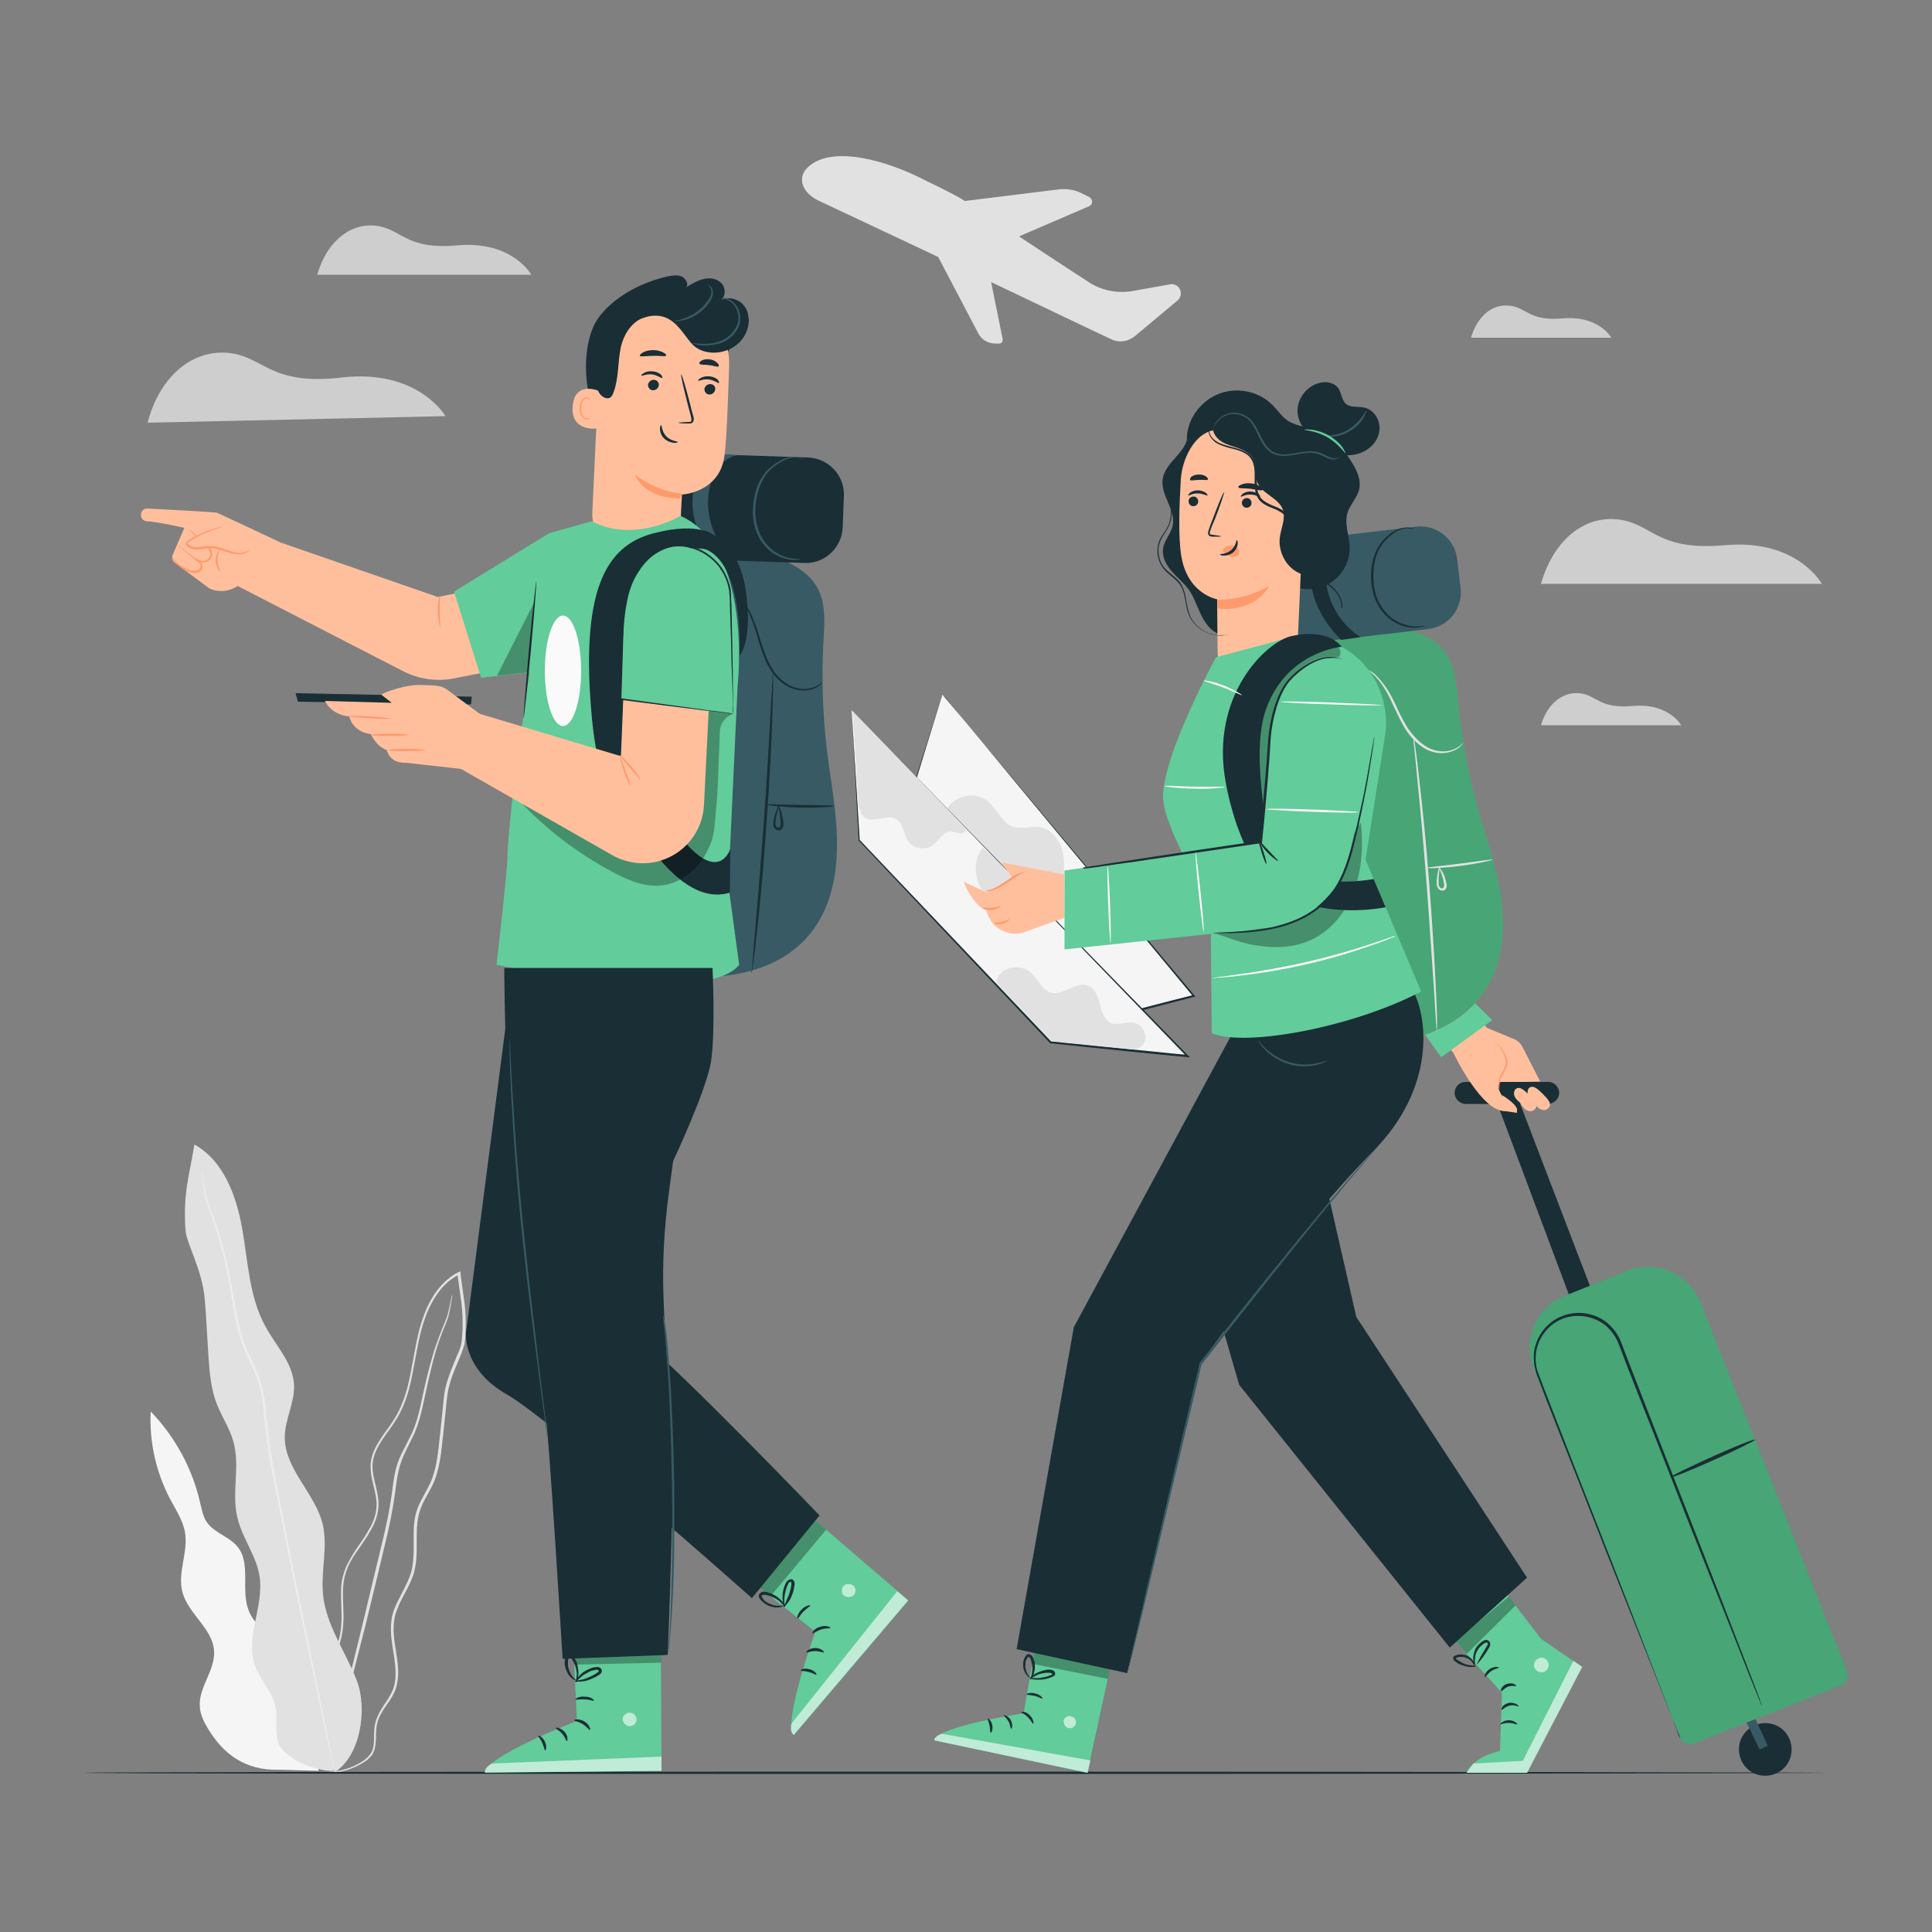 <?xml version="1.0" encoding="utf-8"?>
<!-- Generator: Adobe Illustrator 23.0.1, SVG Export Plug-In . SVG Version: 6.00 Build 0)  -->
<svg version="1.1" id="Layer_1" xmlns="http://www.w3.org/2000/svg" xmlns:xlink="http://www.w3.org/1999/xlink" x="0px" y="0px"
	 viewBox="0 0 500 500" style="enable-background:new 0 0 500 500;" xml:space="preserve">
<rect x="0" y="0" width="500" height="500" fill="#808080" stroke="none"/>
<style type="text/css">
	.st0{display:none;}
	.st1{display:inline;fill-rule:evenodd;clip-rule:evenodd;fill:#EBEBEB;}
	.st2{fill:#F5F5F5;}
	.st3{fill:#E1E1E1;}
	.st4{fill:#ECECEC;}
	.st5{opacity:0.8;}
	.st6{fill:#1A2E35;}
	.st7{fill:#375A64;}
	.st8{fill:#47A576;}
	.st9{fill:#FFBF9D;}
	.st10{fill:#62CC9A;}
	.st11{fill:#FF9A6C;}
	.st12{opacity:0.6;}
	.st13{fill:#FFFFFF;}
	.st14{opacity:0.6;fill:#FFFFFF;enable-background:new    ;}
	.st15{opacity:0.3;enable-background:new    ;}
	.st16{fill:#FF4F5B;}
	.st17{opacity:0.3;}
	.st18{fill:#FAFAFA;}
</style>
<g id="Background_Simple" class="st0">
	<path class="st1" d="M466.8,94.6c-2.9-6.8-6.6-13.1-11.3-18.7c-28.5-33.8-95.4-43.2-127.6-9.3c-27,28.5-24,78.8-56,101.6
		c-19.5,13.9-46,12.5-69.2,6.7s-45.9-15.3-69.8-15.8c-34.9-0.8-69,19-87.2,48.8c-30,49.2-14,119.2,30.8,154.3
		c23.8,18.7,54.3,26.3,84,32.2c37.3,7.4,75.2,12.7,113.1,10.2c56.3-3.8,109.7-27.9,146.4-71.4c0.7-0.9,1.5-1.7,2.2-2.6
		c47.4-57.6,66.1-133.9,52.6-207.2C473.2,113.6,470.7,103.7,466.8,94.6z"/>
</g>
<g>
	<g>
		<g>
			<g>
				<g>
					<path class="st2" d="M75.2,434.3c0.9-3.4-1.4-6.9-3.9-9.4s-5.6-4.7-6.9-8c-2.2-5.3,0.7-12.3-3-16.7c-2.2-2.6-6-3.5-7.9-6.3
						c-1-1.5-1.3-3.3-1.7-5c-2-8.8-6.5-17.1-12.8-23.6c-0.4,7.9,1.4,15.8,5.1,22.8c1.5,2.8,3.3,5.5,3.8,8.6c0.8,5.1-2,10.3-0.7,15.3
						c1.5,5.7,7.9,9.5,8.2,15.3c0.3,5-4,9.3-3.7,14.3c0.1,2.1,1.1,4.1,2.2,5.9c3.9,6.4,9.5,10.7,18.1,10.5l10.5,0.3L75.2,434.3z"/>
				</g>
			</g>
		</g>
		<g>
			<g>
				<g>
					<g>
						<g>
							<g>
								<path class="st3" d="M84.6,458.7c0,0,1,0.2,2.9-0.1c0.9-0.1,2.1-0.4,3.4-0.9s2.8-1.2,4.2-2.3c0.7-0.6,1.4-1.3,1.7-2.3
									c0.4-1,0.4-2,0.5-3.1c0-1.1,0-2.2,0.2-3.4c0.2-1.2,0.6-2.3,1.3-3.4c1.2-2.2,3.3-4.2,3.9-7.2c0.7-2.9,0.2-6-0.3-9.2
									c-0.5-3.1-1-6.6,0.2-9.8c1.1-3.3,3.4-6.2,4.5-9.9c1.1-3.7,0.6-7.7,0.8-11.7c0.1-2,0.5-4,1.3-5.8c0.8-1.9,2-3.6,2.9-5.6
									c1.8-4,2.1-8.4,2.6-12.8c0.2-2.2,0.5-4.4,0.7-6.7c0.2-2.3,0.4-4.5,1.1-6.7c0.6-2.2,1.6-4.3,2.5-6.5c0.4-1.1,0.9-2.2,1.2-3.4
									c0.2-1.2,0.3-2.4,0.3-3.6c0.1-2.4,0-4.8-0.3-7.2c-0.3-2.4-0.7-4.8-1-7.2c0-0.1,0-0.3,0-0.4l-0.1-0.5l-0.4,0.2
									c-2.2,1.1-4.1,2.8-5.6,4.8s-2.6,4.2-3.4,6.4c-1.7,4.5-2.3,9.2-3.2,13.7c-0.8,4.5-1.9,8.9-4.2,12.7c-1.1,1.9-2.5,3.6-3.7,5.4
									s-2.3,3.8-2.6,6c-0.6,4.4,1.9,8.3,1.4,12.2c-0.2,1.9-0.9,3.8-1.9,5.4c-0.9,1.7-2,3.2-3.1,4.8c-1.1,1.6-2,3.2-2.8,4.8
									c-0.7,1.7-1.2,3.5-1.3,5.3c-0.2,3.5,0.3,6.9,0,10c-0.2,3.2-1.3,6-2.5,8.6c-1.3,2.6-2.6,4.9-3.8,7.2
									c-0.6,1.1-1.1,2.2-1.6,3.3c-0.5,1.1-0.7,2.2-0.9,3.3c-0.3,2.2-0.3,4.2,0,6c0.5,3.6,1.8,6.2,3,7.6c0.3,0.4,0.6,0.7,0.9,0.9
									c0.2,0.3,0.5,0.4,0.7,0.6C84.4,458.6,84.6,458.7,84.6,458.7c0-0.1-0.9-0.5-2-2c-1.2-1.5-2.5-4-2.9-7.6
									c-0.2-1.8-0.2-3.8,0.1-5.9c0.2-1.1,0.4-2.2,0.9-3.2c0.4-1.1,1-2.2,1.6-3.3c1.2-2.2,2.6-4.6,3.9-7.2s2.4-5.5,2.6-8.8
									c0.3-3.2-0.2-6.6,0-10c0.1-1.7,0.5-3.4,1.2-5.1c0.7-1.6,1.7-3.2,2.8-4.7c1.1-1.6,2.2-3.1,3.1-4.8c1-1.7,1.8-3.6,2-5.7
									c0.5-4.2-2-8.1-1.4-12.2c0.3-2,1.3-3.9,2.5-5.7c1.2-1.8,2.6-3.5,3.7-5.4c2.4-3.9,3.5-8.4,4.3-12.9c0.9-4.5,1.5-9.2,3.2-13.6
									c0.8-2.2,1.9-4.3,3.3-6.2c1.4-1.9,3.2-3.5,5.4-4.6l-0.5-0.3c0,0.1,0,0.3,0,0.4c0.3,2.4,0.7,4.8,1,7.2
									c0.3,2.4,0.4,4.8,0.3,7.1c-0.1,1.2-0.1,2.4-0.3,3.5c-0.2,1.1-0.7,2.2-1.2,3.3c-0.9,2.2-1.8,4.3-2.5,6.6
									c-0.7,2.2-0.9,4.6-1.1,6.8c-0.2,2.3-0.5,4.5-0.7,6.7c-0.5,4.4-0.8,8.8-2.5,12.6c-0.9,1.9-2,3.7-2.9,5.6s-1.3,4-1.4,6
									c-0.2,4,0.3,8-0.7,11.6c-1.1,3.6-3.3,6.6-4.5,9.9c-1.2,3.4-0.7,7-0.2,10.1s1,6.2,0.4,9s-2.6,4.9-3.8,7.1
									c-0.6,1.1-1.1,2.3-1.3,3.5c-0.2,1.2-0.2,2.3-0.2,3.4s-0.1,2.1-0.4,3s-1,1.6-1.6,2.2c-1.4,1.1-2.8,1.8-4.1,2.3
									c-1.3,0.5-2.4,0.8-3.3,0.9c-0.9,0.2-1.6,0.2-2.1,0.2C84.9,458.7,84.6,458.7,84.6,458.7z"/>
							</g>
						</g>
					</g>
				</g>
				<g>
					<g>
						<g>
							<g>
								<path class="st3" d="M117,335.2c0,0,0,0.1-0.1,0.3c-0.1,0.3-0.1,0.6-0.2,0.9c-0.2,0.8-0.4,2.1-0.8,3.6
									c-0.4,1.6-1.3,3.3-2.1,5.5c-0.8,2.1-1.7,4.6-2.4,7.4c-0.8,2.8-1.5,5.9-2.2,9.2c-0.7,3.3-1.5,6.9-3.3,10.2
									c-0.8,1.7-1.8,3.4-2.6,5.3c-0.8,1.9-1.2,3.9-1.5,6c-0.5,4.1-1.2,8.4-2.2,12.7c-2.1,8.6-4,16.8-5.8,24.2
									c-1.8,7.4-3.5,14.1-4.8,19.8c-1.3,5.6-2.4,10.1-3.2,13.3c-0.4,1.5-0.6,2.7-0.8,3.6c-0.1,0.4-0.1,0.7-0.2,0.9
									c0,0.2-0.1,0.3,0,0.3c0,0,0-0.1,0.1-0.3c0.1-0.2,0.2-0.6,0.3-0.9c0.2-0.9,0.6-2.1,1-3.6c0.8-3.2,2-7.7,3.4-13.3
									c1.4-5.6,3.1-12.3,5-19.7c1.8-7.5,3.8-15.6,5.8-24.2c1-4.3,1.7-8.6,2.2-12.7c0.3-2.1,0.7-4,1.4-5.9c0.7-1.8,1.7-3.6,2.5-5.3
									c1.8-3.4,2.6-7.1,3.3-10.4c0.7-3.3,1.4-6.4,2.1-9.2c0.7-2.8,1.5-5.3,2.3-7.4c0.8-2.2,1.7-3.9,2-5.5c0.4-1.6,0.5-2.8,0.7-3.7
									c0.1-0.4,0.1-0.7,0.2-1C117,335.4,117,335.2,117,335.2z"/>
							</g>
						</g>
					</g>
				</g>
			</g>
			<g>
				<g>
					<g>
						<g>
							<path class="st3" d="M86.5,458.7c6.8-4.1,8.7-16.4,5.8-23.9c-2.9-7.4-7.9-14.2-8.7-22.1c-0.6-6.1,1.3-12.3-0.1-18.3
								c-2-8-9.8-14.2-9.8-22.4c0-4.6,2.6-9,2.4-13.6c-0.3-5.7-4.7-10.1-7.4-15.1c-4.2-7.6-4.5-16.7-6-25.2
								c-1.5-8.6-4.8-17.7-12.4-21.9c-1.1,7.3-3,12.3-2.3,22.1c0.2,3.5,4.4,10.3,5,18.1c0.4,4.6,0.6,9.3,0.9,13.9
								c0.3,4.5,0.6,9.1,2.3,13.3c1.3,3.2,3.3,6.2,4.2,9.5c1.8,6.3-0.5,13.1,1,19.5c1.2,5.4,5,10,5.8,15.5c1.1,7.7-3.8,15.7-1.2,23
								c1.3,3.6,4.3,6.5,5.2,10.3c0.7,2.9,0,6,0.6,8.9c1,4.7,10,8.3,14.8,8"/>
						</g>
					</g>
				</g>
				<g>
					<g>
						<g>
							<g>
								<path class="st4" d="M52.2,303.4c0,0,0,0.1,0,0.4s0.1,0.7,0.2,1.2c0.2,1.1,0.3,2.6,0.7,4.6s1.4,4.3,2.3,7
									c0.9,2.7,1.8,5.8,2.6,9.3s1.5,7.4,2.2,11.6c0.7,4.1,1.5,8.7,3.6,13.1c1,2.2,2.1,4.4,2.9,6.7c0.8,2.3,1.2,4.8,1.5,7.4
									c0.4,5.2,1.1,10.5,2.1,15.9c2.2,10.8,4.2,21,6.1,30.4c2,9.3,3.7,17.7,5.2,24.7s2.7,12.7,3.6,16.7c0.4,1.9,0.8,3.4,1,4.5
									c0.1,0.5,0.2,0.9,0.3,1.2c0.1,0.3,0.1,0.4,0.1,0.4s0-0.1-0.1-0.4s-0.1-0.7-0.2-1.2c-0.2-1.1-0.5-2.6-0.9-4.6
									c-0.8-4-2-9.7-3.4-16.7c-1.5-7.1-3.2-15.5-5.1-24.8s-3.9-19.6-6-30.4c-1-5.4-1.7-10.7-2.1-15.9c-0.3-2.6-0.7-5.2-1.5-7.5
									c-0.8-2.4-1.9-4.6-2.9-6.7c-2.1-4.3-2.8-8.7-3.6-12.9c-0.7-4.2-1.4-8.1-2.3-11.6c-0.8-3.5-1.7-6.6-2.7-9.4
									c-0.9-2.7-2-5-2.4-6.9c-0.4-2-0.6-3.5-0.8-4.6c-0.1-0.5-0.2-0.9-0.2-1.2C52.3,303.6,52.2,303.4,52.2,303.4z"/>
							</g>
						</g>
					</g>
				</g>
			</g>
		</g>
	</g>
	<g>
		<path class="st3" d="M208.5,43.9c5.8-6.8,21-2.5,31.4,3c0,0,7.2,3.4,9.8,5.1h0.1l24.3-3c2-0.2,4,0.1,5.8,1l2,1c1,0.5,1,2-0.1,2.4
			l-17.9,7.7c0,0.1,0,0.1,0,0.2c9.5,6.3,17.7,11.6,17.7,11.6c0.1,0.1,0.2,0.1,0.3,0.2c3.3,2.1,7.3,2.9,11.3,2.2l9.5-1.7
			c0.5-0.1,1-0.1,1.4,0.1c1.7,0.7,2,2.9,0.6,4.1l-11,9.2c-1.7,1.4-4.1,1.8-6.1,0.8l-5.1-2.4l-26-12.4l3,14.8c0.1,0.6-0.4,1.2-1,1.1
			h-1.2c-1.7-0.1-3.2-1-4-2.4l-10.5-20L212,52C207.9,50.1,206.4,46.6,208.5,43.9z"/>
	</g>
	<g class="st5">
		<g>
			<g>
				<path class="st3" d="M38.2,109.4l77.1-1.7c0,0-7.1-12.3-26.9-10c-18.9,2.2-20.1-5.7-29.7-6.4S41.1,98.1,38.2,109.4z"/>
			</g>
		</g>
	</g>
	<g class="st5">
		<g>
			<g>
				<path class="st3" d="M398.8,151.1h72.7c0,0-6.4-11.7-25.1-10c-17.9,1.6-18.8-5.8-27.9-6.7C409.3,133.5,401.8,140.5,398.8,151.1z
					"/>
			</g>
		</g>
	</g>
	<g class="st5">
		<g>
			<g>
				<path class="st3" d="M82.1,71.1h55.4c0,0-4.9-8.9-19.2-7.6c-13.6,1.2-14.3-4.4-21.2-5.1C90.2,57.7,84.4,63,82.1,71.1z"/>
			</g>
		</g>
	</g>
	<g class="st5">
		<g>
			<g>
				<path class="st3" d="M398.8,187.7h36.3c0,0-3.2-5.8-12.5-5c-8.9,0.8-9.4-2.9-13.9-3.3C404.1,179,400.3,182.5,398.8,187.7z"/>
			</g>
		</g>
	</g>
	<g class="st5">
		<g>
			<g>
				<path class="st3" d="M380.7,87.4H417c0,0-3.2-5.8-12.5-5c-8.9,0.8-9.4-2.9-13.9-3.3C386,78.6,382.2,82.1,380.7,87.4z"/>
			</g>
		</g>
	</g>
	<g>
		<path class="st6" d="M472.6,458.8c0,0.1-100.9,0.3-225.4,0.3S21.8,459,21.8,458.8s100.9-0.3,225.4-0.3S472.6,458.7,472.6,458.8z"
			/>
	</g>
	<g>
		<g>
			<path class="st6" d="M403.5,282.5L403.5,282.5c-0.2-1.4-1.4-2.5-2.8-2.5h-21.4c-1.8,0-3.1,1.6-2.8,3.4l0,0
				c0.3,1.3,1.5,2.3,2.8,2.3h21.3C402.4,285.6,403.7,284.1,403.5,282.5z"/>
			<g>
				<g>
					<g>
						<g>
							<path class="st6" d="M450.1,451.8c-0.5,3.7,2,7.2,5.8,7.7c3.7,0.5,7.2-2,7.7-5.8c0.5-3.7-2-7.2-5.8-7.7
								C454.1,445.5,450.6,448.1,450.1,451.8z"/>
						</g>
						<g>
							<polygon class="st7" points="455.4,452.8 451.3,444.3 453.4,442.9 457.5,451.8 							"/>
						</g>
						<g>
							<polygon class="st6" points="417,347.2 391.2,279.9 386.3,282.4 411.3,349.1 							"/>
						</g>
						<g>
							<path class="st8" d="M438.4,451.2l38.1-15.1c1.4-0.6,2.1-2.2,1.5-3.6l-37.9-95.4c-3-7.5-11.5-11.2-19-8.2l-16,6.4
								c-7.5,3-11.2,11.5-8.2,19l37.9,95.4C435.4,451.1,437,451.8,438.4,451.2z"/>
						</g>
						<g>
							<g>
								<path class="st6" d="M434.8,450.1c0,0-0.1-0.2-0.2-0.6c-0.2-0.4-0.4-1-0.6-1.7c-0.6-1.5-1.4-3.7-2.5-6.5
									c-2.2-5.6-5.3-13.8-9.2-23.8c-3.9-10.1-8.6-22-13.8-35.3c-2.6-6.6-5.3-13.6-8.1-20.8c-0.7-1.8-1.4-3.6-2.1-5.5
									c-0.8-1.8-1-3.8-0.8-5.7c0.5-3.9,3.2-7.5,6.9-8.9c3.7-1.5,8.2-0.7,11.2,1.8c1.5,1.3,2.6,2.9,3.3,4.7
									c0.7,1.8,1.4,3.7,2.1,5.5c2.8,7.2,5.6,14.2,8.2,20.8c5.2,13.3,9.9,25.2,13.9,35.2s7.2,18.1,9.4,23.7c1.1,2.8,2,4.9,2.6,6.4
									c0.3,0.7,0.5,1.3,0.7,1.7c0.2,0.4,0.3,0.6,0.3,0.6s-0.1-0.2-0.2-0.6c-0.2-0.4-0.4-1-0.6-1.7c-0.6-1.5-1.4-3.7-2.5-6.5
									c-2.2-5.6-5.3-13.8-9.2-23.8c-3.9-10.1-8.6-22-13.8-35.3c-2.6-6.6-5.3-13.6-8.1-20.8c-0.7-1.8-1.4-3.6-2.1-5.5
									s-1.9-3.6-3.5-5c-3.1-2.7-7.8-3.5-11.8-1.9c-4,1.5-6.8,5.3-7.3,9.4c-0.2,2,0.1,4.1,0.8,6c0.7,1.8,1.4,3.7,2.1,5.5
									c2.8,7.2,5.6,14.2,8.2,20.8c5.2,13.3,9.9,25.2,13.9,35.2s7.2,18.1,9.4,23.7c1.1,2.8,2,4.9,2.6,6.4c0.3,0.7,0.5,1.3,0.7,1.7
									C434.7,449.9,434.8,450.1,434.8,450.1z"/>
							</g>
						</g>
						<g>
							<g>
								<path class="st6" d="M432.3,382.3c0.1,0.3,5.1-1.7,11.1-4.4c6.1-2.7,10.9-5.1,10.8-5.3c-0.1-0.3-5.1,1.7-11.1,4.4
									C437.1,379.7,432.2,382.1,432.3,382.3z"/>
							</g>
						</g>
					</g>
				</g>
			</g>
			<g>
				<path class="st9" d="M398.6,279.9l-4.5-8.8c-0.5-1-1.3-1.8-2.3-2.2l-7-2.9l-18.9-25.6l-1.8,19.6l12,12.4c0,0,7.5,15.9,13.7,15.1
					c0,0-0.2-2.3-1.2-4.1c-2-3.5,0.1-3.5,0.4-3.4h5.1L398.6,279.9z"/>
				<path class="st10" d="M367.8,266.4c0.6,0.9,5.2,7.2,5.2,7.2l13.2-9.6l-4.8-4.7L367.8,266.4z"/>
			</g>
			<path class="st9" d="M388.7,283.4c0,0,3.4,2,3.9,3.6v1l-4.1-0.6L388.7,283.4z"/>
			<path class="st9" d="M393.3,285.3c-0.6-0.5-1.2-1.1-1.4-1.8c-0.2-0.7,0-1.7,0.8-1.9c0.7-0.2,1.4,0.3,2,0.8c0.7,0.6,1.4,1.3,2,2
				c0.5,0.6,1.1,1.3,0.9,2.1c-0.2,0.6-0.8,1-1.4,1.1c-0.6,0-1.3-0.3-1.7-0.7S393.7,285.9,393.3,285.3"/>
			<path class="st9" d="M396.8,285c-0.6-0.5-1.2-1.1-1.4-1.8c-0.2-0.7,0-1.7,0.8-1.9c0.7-0.2,1.4,0.3,2,0.8c0.7,0.6,1.4,1.3,2,2
				c0.5,0.6,1.1,1.3,0.9,2.1c-0.2,0.6-0.8,1-1.4,1.1c-0.6,0-1.3-0.3-1.7-0.7S397.2,285.6,396.8,285"/>
			<g>
				<path class="st11" d="M386.3,269.9c0-0.1,0.9-0.1,1.9,0.8c0.5,0.5,0.8,1.2,1.2,1.9c0.4,0.8,0.8,1.7,0.7,2.7
					c-0.1,1.1-0.7,1.9-1.1,2.6s-0.7,1.4-0.8,2c-0.3,1.2-0.1,2-0.1,2c-0.1,0-0.5-0.8-0.2-2.1c0.1-0.6,0.3-1.4,0.8-2.2
					c0.4-0.7,0.9-1.5,1-2.4s-0.3-1.8-0.6-2.5c-0.4-0.7-0.7-1.5-1-1.9c-0.4-0.4-0.9-0.7-1.2-0.9C386.5,270,386.3,270,386.3,269.9z"/>
			</g>
		</g>
		<g>
			<g>
				<polygon class="st2" points="243.9,179.7 229.9,224.5 271.2,267.6 309,257.7 				"/>
				<g>
					<path class="st6" d="M243.9,179.7c0,0,0.1,0.1,0.3,0.4c0.2,0.3,0.5,0.6,0.9,1.1c0.8,1,2.1,2.5,3.7,4.4
						c3.2,3.8,7.9,9.4,13.7,16.3c11.7,14,28,33.5,46.6,55.7l0.3,0.3L309,258c-6.9,1.8-14,3.6-21.3,5.5c-5.6,1.5-11.1,2.9-16.5,4.3
						h-0.1l-0.1-0.1c-15.5-16.3-29.7-31.1-41.2-43.1l-0.1-0.1v-0.1c4.3-13.7,7.9-24.9,10.4-32.7c1.2-3.9,2.2-6.9,2.8-8.9
						c0.3-1,0.6-1.8,0.7-2.3C243.9,179.9,243.9,179.7,243.9,179.7c-0.5,1.6-5.4,17.6-13.8,44.9v-0.2c11.5,12,25.7,26.8,41.3,43
						l-0.3-0.1c5.4-1.4,10.9-2.8,16.5-4.3c7.3-1.9,14.4-3.8,21.3-5.5l-0.1,0.4c-18.4-22.2-34.6-41.7-46.2-55.7
						c-5.8-7-10.4-12.6-13.7-16.5c-1.6-1.9-2.8-3.4-3.7-4.5c-0.4-0.5-0.7-0.9-1-1.2C244.1,179.8,243.9,179.7,243.9,179.7z"/>
				</g>
			</g>
			<path class="st3" d="M245.2,209.2c2-3.4,7.1-4.4,10.2-2c2.6,2,3.8,5.8,6.9,6.8c2.2,0.7,4.7-0.3,7,0.1c2.7,0.5,4.7,3,5.5,5.6
				s0.6,5.5,0.4,8.2l-13.4,0.2L245.2,209.2z"/>
			<g>
				<polygon class="st2" points="220.4,183.8 307.3,273.3 271.9,269.7 222.4,217.4 				"/>
				<g>
					<path class="st6" d="M220.4,183.8c0.1,1.3,0.8,12.8,2.1,33.7v-0.1c12.7,13.3,30,31.6,49.6,52.2l-0.2-0.1
						c8.8,0.9,17.8,1.8,27.2,2.7c2.8,0.3,5.6,0.6,8.2,0.8l-0.2,0.4C258.8,223.5,222.4,185.8,220.4,183.8c1.9,2,38.5,39.6,87.1,89.4
						l0.5,0.5l-0.7-0.1c-2.6-0.3-5.4-0.5-8.2-0.8c-9.3-0.9-18.4-1.9-27.2-2.8h-0.1l-0.1-0.1c-19.6-20.7-36.8-39-49.5-52.4l0,0v-0.1
						C221.1,196.6,220.5,185.1,220.4,183.8z"/>
				</g>
			</g>
			<path class="st3" d="M254.4,219.4c-2.7,3.1-2.3,8,0,11.4c2.3,3.4,6.1,5.5,9.9,6.9c3.1,1.2,6.9,1.9,9.5-0.2"/>
			<path class="st3" d="M249.9,214.5c0.2,0.7-0.8,1.3-1.5,1.2c-0.8-0.1-1.5-0.5-2.2-0.5c-2.1-0.1-3.2,2.4-4.9,3.6
				c-2,1.4-5.1,0.8-6.4-1.3c-1.1-1.8-1.1-4.4-2.9-5.5c-1-0.6-2.3-0.5-3.4-0.3c-1.1,0.2-2.3,0.5-3.5,0.4c-1.2-0.2-2.3-1.1-2.3-2.2
				l-0.6-1l-1.5-24.7L249.9,214.5z"/>
			<path class="st3" d="M292.3,271.5c2,0.3,3.8-0.7,4.1-2.6c0.3-2-1.2-4-3.2-4.3c-1.8-0.2-3.6,0.8-5.3,0.3c-1.9-0.6-2.7-2.9-3.2-4.8
				c-0.5-2-1.2-4.2-3.1-5c-3.1-1.3-6.4,2.7-9.6,1.8c-2.4-0.7-3.3-3.5-5.2-5.2c-1.5-1.3-3.7-1.7-5.6-1.1c-1.9,0.6-3,1.7-3.4,3.7
				l14.3,15.1L292.3,271.5z"/>
		</g>
		<g>
			<g>
				<path class="st10" d="M268.5,422.8l-3.6,20.6c0,0-22.1,3.3-23.2,7l39.7,8.4l6.9-31.8L268.5,422.8z"/>
				<g class="st12">
					<path class="st13" d="M277.6,444.3c0.7,0.4,1.1,1.3,0.7,2.1c-0.3,0.7-1.3,1.1-2.1,0.7c-0.7-0.4-1.2-1.5-0.8-2.2
						c0.4-0.7,1.6-1.1,2.2-0.5"/>
				</g>
				<path class="st14" d="M281.5,458.8l0.7-3.2l-38.4-6.9c0,0-1.9,0.4-2,1.7L281.5,458.8z"/>
				<g>
					<path class="st6" d="M264.3,443.1c0,0.2,0.9,0.5,1.7,1.3c0.8,0.8,1.2,1.7,1.4,1.7c0.2,0,0.1-1.2-0.9-2.2
						C265.6,442.9,264.3,442.9,264.3,443.1z"/>
				</g>
				<g>
					<path class="st6" d="M259.8,443.9c-0.1,0.2,0.7,0.7,1.2,1.6s0.5,1.9,0.7,1.9c0.2,0.1,0.5-1-0.1-2.2
						C261,444.1,259.9,443.8,259.8,443.9z"/>
				</g>
				<g>
					<path class="st6" d="M256.4,448.4c0.2,0.1,0.6-0.8,0.4-2c-0.3-1.2-1.1-1.8-1.2-1.6c-0.1,0.1,0.3,0.8,0.5,1.8
						C256.3,447.5,256.2,448.4,256.4,448.4z"/>
				</g>
				<g>
					<path class="st6" d="M265.7,438.5c0,0.2,1,0.1,2.1,0.4s1.9,0.8,2,0.7c0.1-0.1-0.5-1-1.8-1.3
						C266.7,437.9,265.6,438.3,265.7,438.5z"/>
				</g>
			</g>
			<polygon class="st15" points="267.8,426.9 267.2,430.6 286.7,434.5 287.4,431.2 			"/>
			<g>
				<path class="st6" d="M266.5,434.3c0,0.1,0.7,0.4,2,0.4c0.6,0,1.4,0,2.2-0.2c0.4-0.1,0.8-0.2,1.3-0.4c0.2-0.1,0.4-0.2,0.7-0.3
					c0.3-0.2,0.5-0.6,0.3-1c-0.1-0.3-0.5-0.6-0.8-0.6c-0.3-0.1-0.5-0.1-0.8-0.1c-0.5,0-0.9,0.1-1.3,0.2c-0.8,0.2-1.5,0.5-2.1,0.8
					c-1.1,0.7-1.6,1.3-1.5,1.4s0.6-0.4,1.7-0.9c0.5-0.3,1.2-0.5,2-0.6c0.4-0.1,0.8-0.1,1.2-0.1c0.4,0,0.8,0.1,0.9,0.3
					c0,0.1,0,0.1-0.1,0.2s-0.3,0.2-0.5,0.2c-0.4,0.2-0.8,0.3-1.2,0.4c-0.8,0.2-1.5,0.3-2.1,0.3C267.3,434.3,266.5,434.2,266.5,434.3
					z"/>
			</g>
			<g>
				<path class="st6" d="M266.7,434.7c0.1,0,0.6-0.6,0.9-1.8c0.2-0.6,0.3-1.4,0.2-2.2c0-0.4-0.1-0.9-0.3-1.3c-0.1-0.4-0.3-1-1.1-1.3
					c-0.4-0.1-0.8,0.1-0.9,0.4c-0.2,0.2-0.3,0.5-0.4,0.7c-0.2,0.4-0.3,0.9-0.3,1.3c-0.1,0.9,0.1,1.6,0.4,2.2
					c0.6,1.2,1.3,1.6,1.3,1.5c0.1-0.1-0.5-0.6-0.9-1.7c-0.2-0.5-0.3-1.2-0.2-2c0-0.4,0.1-0.8,0.3-1.1c0.2-0.4,0.4-0.7,0.5-0.6
					c0.2,0,0.5,0.4,0.6,0.8s0.2,0.8,0.3,1.2c0.1,0.8,0.1,1.5,0,2.1C266.9,433.9,266.6,434.6,266.7,434.7z"/>
			</g>
		</g>
		<g>
			<g>
				<g>
					<path class="st10" d="M398.8,424.1l-8.6-11.2l-0.4-0.6l-14.6,10.9l13.5,14.9l-0.5,15c-7.5,1.9-8.7,5.7-8.7,5.7h15.7l14.2-27.4
						L398.8,424.1z"/>
					<polygon class="st14" points="409.5,431.4 395.2,458.8 379.6,458.8 381.3,456.4 394.1,455.7 407.2,429.8 					"/>
				</g>
				<g>
					<path class="st6" d="M388.3,446.2c0.1,0.2,1-0.4,2.2-0.3c1.2,0,2.1,0.5,2.2,0.4s-0.7-1.1-2.2-1.1
						C389.1,445.2,388.2,446.1,388.3,446.2z"/>
				</g>
				<g>
					<path class="st6" d="M388.6,442.5c0.2,0.1,0.9-0.8,2.1-1.1c1.2-0.3,2.2,0.3,2.3,0.2c0.1-0.1-0.1-0.3-0.6-0.6
						c-0.4-0.2-1.1-0.4-1.9-0.3c-0.8,0.2-1.4,0.6-1.7,1C388.6,442.1,388.5,442.4,388.6,442.5z"/>
				</g>
				<g>
					<path class="st6" d="M388.5,437.7c0.2,0.1,0.7-0.8,1.8-1.2c1.1-0.4,2.1,0,2.1-0.2c0-0.1-0.2-0.3-0.6-0.5s-1.1-0.2-1.8,0
						c-0.7,0.2-1.2,0.7-1.4,1.1C388.4,437.3,388.4,437.6,388.5,437.7z"/>
				</g>
				<g>
					<path class="st6" d="M384.3,434c0.2,0.1,0.6-0.8,1.6-1.5s1.9-0.7,2-0.9c0.1-0.2-1.2-0.4-2.3,0.3
						C384.3,432.7,384.1,433.9,384.3,434z"/>
				</g>
				<g>
					<path class="st6" d="M382.2,430.7c0.1,0.1,0.6-0.6,1.4-1.6c0.4-0.6,0.9-1.2,1.3-1.9c0.2-0.4,0.5-0.7,0.7-1.3
						c0.1-0.3,0.1-0.6-0.1-1c-0.2-0.3-0.6-0.5-0.9-0.5c-0.7,0.1-1.1,0.5-1.5,0.8s-0.7,0.7-1,1.1c-0.5,0.8-0.7,1.6-0.8,2.3
						c-0.2,1.4,0.3,2.2,0.4,2.1c0.1,0-0.1-0.8,0.1-2.1c0.1-0.6,0.4-1.3,0.9-2c0.2-0.3,0.5-0.6,0.9-0.9c0.3-0.3,0.8-0.6,1.1-0.6
						c0.2,0,0.2,0,0.3,0.1c0.1,0.1,0.1,0.3,0,0.4c-0.1,0.3-0.4,0.7-0.6,1.1c-0.4,0.7-0.8,1.3-1.2,2
						C382.5,430,382.2,430.7,382.2,430.7z"/>
				</g>
				<g>
					<path class="st6" d="M381.7,431.2c0.1,0,0-0.8-0.8-1.8c-0.8-0.9-2.6-1.8-4.6-0.8c-0.1,0.1-0.3,0.3-0.2,0.6
						c0,0.2,0.1,0.4,0.2,0.5c0.2,0.2,0.4,0.4,0.6,0.5c0.4,0.3,0.7,0.5,1.1,0.6c0.7,0.3,1.5,0.5,2.1,0.6c1.2,0.1,2-0.1,1.9-0.2
						c0-0.1-0.7-0.1-1.9-0.3c-0.6-0.1-1.2-0.3-1.9-0.7c-0.3-0.2-0.7-0.4-1-0.6c-0.2-0.1-0.3-0.2-0.4-0.4c-0.1-0.1-0.1-0.1,0-0.1
						c0.1-0.1,0.3-0.1,0.5-0.2c0.2,0,0.4-0.1,0.6-0.1c0.4,0,0.8,0,1.1,0.1c0.7,0.2,1.3,0.5,1.7,0.9
						C381.3,430.5,381.6,431.3,381.7,431.2z"/>
				</g>
				<path class="st14" d="M397,430.9c0,1,0.8,1.9,1.9,1.9c1,0,1.9-0.8,1.9-1.9c0-1-0.8-1.9-1.9-1.9C397.8,429.1,397,429.9,397,430.9
					z"/>
			</g>
			<polygon class="st15" points="376.6,424.7 379.6,428 392.2,415.5 390.5,413.2 			"/>
		</g>
		<g>
			<g>
				<g>
					<g>
						<path class="st16" d="M337.6,163.9c8.3-2.9,17.4-3.3,26-1.2c3.8,1,7.7,2.5,10.1,5.6c2.9,3.6,3.3,8.6,3.7,13.2
							c0.9,9.4,2.6,18.7,5.2,27.9c2.1,7.6,4.8,15,5.9,22.8s0.6,16.1-3.4,22.9c-6.1,10.5-19.1,15.1-31.3,15.3
							c-6.4,0.1-12.9-0.8-18.6-3.8s-10.4-8.1-11.8-14.4"/>
					</g>
					<g>
						<g>
							<path class="st8" d="M337.6,163.9c8.3-2.9,17.4-3.3,26-1.2c3.8,1,7.7,2.5,10.1,5.6c2.9,3.6,3.3,8.6,3.7,13.2
								c0.9,9.4,2.6,18.7,5.2,27.9c2.1,7.6,4.8,15,5.9,22.8s0.6,16.1-3.4,22.9c-6.1,10.5-19.1,15.1-31.3,15.3
								c-6.4,0.1-12.9-0.8-18.6-3.8s-10.4-8.1-11.8-14.4"/>
						</g>
					</g>
				</g>
				<g>
					<g>
						<path class="st3" d="M354.3,173.5c-0.1,0.1,1.7,1.2,3.5,3.9c0.9,1.3,1.8,3,2.7,5c0.9,1.9,1.9,4.1,3.2,6.3c1.4,2.1,3.1,3.9,5,5
							s4,1.4,5.7,1.1c1.7-0.3,2.9-1,3.5-1.6c0.3-0.3,0.6-0.6,0.7-0.8s0.2-0.3,0.2-0.3s-0.3,0.4-1,0.9c-0.7,0.6-1.9,1.2-3.4,1.4
							c-1.6,0.2-3.5-0.1-5.3-1.2c-1.8-1.1-3.4-2.8-4.8-4.8c-1.3-2.1-2.3-4.2-3.2-6.2c-0.9-1.9-1.9-3.7-2.9-5s-1.9-2.3-2.6-2.9
							C354.8,173.7,354.3,173.4,354.3,173.5z"/>
					</g>
				</g>
				<g>
					<g>
						<path class="st3" d="M371.9,267.1c0,0,0-0.3,0-0.8c0-0.6,0-1.3,0-2.2c0-1.9-0.1-4.8-0.3-8.2c-0.3-7-0.9-16.6-1.7-27.1
							c-0.8-10.6-1.8-20.2-2.6-27.1c-0.4-3.5-0.7-6.3-1-8.2c-0.1-0.9-0.2-1.6-0.3-2.2c-0.1-0.5-0.1-0.8-0.2-0.8c0,0,0,0.3,0,0.8
							c0,0.6,0.1,1.3,0.2,2.2c0.2,2,0.5,4.8,0.8,8.2c0.7,6.9,1.6,16.5,2.4,27.1s1.4,20.2,1.9,27.1c0.2,3.4,0.4,6.2,0.5,8.2
							c0.1,0.9,0.1,1.7,0.2,2.2C371.8,266.9,371.9,267.1,371.9,267.1z"/>
					</g>
				</g>
				<g>
					<g>
						<path class="st3" d="M369.4,224.6c0,0.2,3.8,0.1,8.5-0.5s8.4-1.5,8.4-1.6c0-0.2-3.8,0.4-8.4,1
							C373.2,224.1,369.4,224.4,369.4,224.6z"/>
					</g>
				</g>
				<g>
					<g>
						<path class="st3" d="M372.5,224.5c-0.1,0-0.3,0.7-0.5,1.8c-0.1,0.6-0.2,1.3-0.2,2c0,0.4,0,0.9,0.2,1.3
							c0.2,0.5,0.7,0.9,1.3,0.9c0.3,0,0.6-0.1,0.8-0.4c0.2-0.2,0.3-0.5,0.3-0.8c0-0.5-0.1-0.9-0.2-1.3c-0.2-0.8-0.4-1.4-0.7-2
							C373,225.1,372.6,224.6,372.5,224.5c-0.1,0.1,0.2,0.8,0.6,1.8c0.2,0.5,0.4,1.2,0.5,1.9c0.1,0.4,0.2,0.7,0.1,1.1
							c0,0.3-0.2,0.6-0.5,0.6c-0.7,0-0.9-0.8-0.9-1.5s0-1.4,0.1-2C372.5,225.3,372.6,224.6,372.5,224.5z"/>
					</g>
				</g>
			</g>
			<g>
				<g>
					<path class="st7" d="M329.4,167.5l40.2-4.7c5.3-0.6,9-5.4,8.4-10.6l-0.9-7.5c-0.6-5.3-5.4-9-10.6-8.4l-40.2,4.7
						c-5.3,0.6-9,5.4-8.4,10.6l0.9,7.5C319.4,164.4,324.1,168.1,329.4,167.5z"/>
				</g>
				<g>
					<g>
						<path class="st6" d="M365.8,136.9c0,0-0.1-0.1-0.4-0.2c-0.3-0.1-0.7-0.2-1.2-0.2c-1,0-2.6,0.3-4.1,1.4c-1.5,1.1-3.2,2.7-4.1,5
							c-1,2.3-1.4,5-1.1,7.8c0.2,2.8,1.2,5.5,2.7,7.4c1.5,2,3.5,3.2,5.2,3.8c1.8,0.6,3.3,0.6,4.3,0.5c0.5-0.1,0.9-0.2,1.2-0.2
							c0.3-0.1,0.4-0.1,0.4-0.2c0-0.1-0.6,0.1-1.6,0.1c-1,0.1-2.5,0-4.2-0.7c-1.7-0.6-3.5-1.8-4.9-3.7s-2.4-4.4-2.5-7.1
							c-0.2-2.7,0.1-5.4,1-7.6c0.9-2.2,2.5-3.7,3.9-4.8s2.9-1.5,3.8-1.5C365.2,136.8,365.8,137,365.8,136.9z"/>
					</g>
				</g>
				<g>
					<path class="st6" d="M342.8,139l6.2-0.6c-1.6,0.5-3,1.6-4,3.1c-0.9,1.4-1.4,3.1-1.7,4.8c-1.1,7.1,2.7,14.8,8.8,18.6l-5,0.7
						C347.1,165.5,332.8,152.7,342.8,139"/>
				</g>
			</g>
		</g>
		<g>
			<path class="st6" d="M335.8,152.1c3.2,0.9,6.8,0.2,9.4-1.9c2.6-2,4.2-5.3,4.1-8.6c-0.1-3.1-1.5-6.2-0.5-9.1
				c0.7-2,2.3-3.6,2.9-5.6c0.8-3-1-6.1-2.8-8.7c-1.1-1.7-2.3-3.4-3.8-4.7c-1.6-1.3-3.7-2.1-5.6-1.7"/>
			<g>
				<path class="st6" d="M307.4,112c0.2,2.3-1.4,4.4-2.9,6.1s-3.3,3.6-3.6,5.9c-0.6,4.1,3.4,7.9,2.6,11.9c-0.4,2.2-2.2,3.9-2.5,6.1
					c-0.3,2.1,0.8,4.2,2.2,5.8c1.4,1.6,3.1,3,4.4,4.7c1.3,1.8,2,4,3,6.1c0.9,2,2.2,4.1,4.2,5.2c3,1.6,7.2,0.9,9.4,3.4
					c2.2,2.4,4.9,2.8,7.6,4.6"/>
				<path class="st6" d="M343.1,115.6c0.1-2.1-1.9-3.7-3.9-4.5s-4.1-1.1-5.9-2.2c-1.5-1-2.6-2.7-3.9-4c-3.2-3.3-8.2-4.6-12.7-3.4
					c-4.4,1.2-8.1,4.9-9.2,9.4c-0.8,3-0.2,6.6,2.1,8.5c2.7,2.3,6.8,1.8,10.3,1.1c3.5-0.7,7.5-1.4,10.4,0.6c1.8,1.2,2.8,3.3,3.9,5.1
					c1.1,1.9,2.4,3.8,4.5,4.5c2,0.7,4.8-0.5,4.9-2.7"/>
				<g>
					<g>
						<g>
							<g>
								<g>
									<g>
										<g>
											<g>
												<g>
													<g>
														<g>
															<g>
																<g>
																	<path class="st9" d="M334.8,116c1.8,0.2,3.2,1.8,3.1,3.6l0,0l-2.1,47.6c-0.1,5.6-8.3,8.8-14.3,8.6l0,0
																		c-6.1-0.1-6.3-3.1-6.4-8.5c-0.1-8.9-0.1-12.3-0.1-12.2c0,0-7.7-1.3-9.3-11.3c-0.8-5-0.5-13.2-0.1-19.8
																		c0.4-6,4.4-13.4,10.4-12.7L334.8,116z"/>
																</g>
															</g>
														</g>
													</g>
												</g>
											</g>
											<g>
												<g>
													<g>
														<g>
															<g>
																<g>
																	<g>
																		<path class="st6" d="M307.6,129.7c0,0.7,0.5,1.3,1.2,1.3s1.3-0.5,1.3-1.2s-0.5-1.3-1.2-1.3
																			C308.2,128.5,307.6,129,307.6,129.7z"/>
																	</g>
																</g>
															</g>
														</g>
													</g>
												</g>
												<g>
													<g>
														<g>
															<g>
																<g>
																	<g>
																		<g>
																			<path class="st6" d="M307.5,128.2c0.2,0.2,1.1-0.6,2.5-0.5c1.4,0,2.4,0.7,2.5,0.5c0.1-0.1-0.1-0.4-0.5-0.7
																				c-0.4-0.3-1.2-0.6-2-0.6c-0.9,0-1.6,0.3-2,0.6C307.6,127.9,307.4,128.2,307.5,128.2z"/>
																		</g>
																	</g>
																</g>
															</g>
														</g>
													</g>
												</g>
											</g>
											<g>
												<g>
													<g>
														<g>
															<g>
																<g>
																	<g>
																		<path class="st6" d="M321.4,130.1c0,0.7,0.5,1.3,1.2,1.3s1.3-0.5,1.3-1.2s-0.5-1.3-1.2-1.3
																			C322,128.9,321.4,129.4,321.4,130.1z"/>
																	</g>
																</g>
															</g>
														</g>
													</g>
												</g>
												<g>
													<g>
														<g>
															<g>
																<g>
																	<g>
																		<g>
																			<path class="st6" d="M321.1,128.5c0.2,0.2,1.1-0.6,2.5-0.5c1.4,0,2.4,0.7,2.5,0.5c0.1-0.1-0.1-0.4-0.5-0.7
																				s-1.2-0.6-2-0.6c-0.9,0-1.6,0.3-2,0.6C321.2,128.2,321,128.5,321.1,128.5z"/>
																		</g>
																	</g>
																</g>
															</g>
														</g>
													</g>
												</g>
											</g>
											<g>
												<g>
													<g>
														<g>
															<g>
																<g>
																	<g>
																		<path class="st6" d="M316,138.8c0-0.1-0.9-0.2-2.2-0.4c-0.4,0-0.7-0.1-0.7-0.3c-0.1-0.3,0.1-0.6,0.2-1
																			c0.3-0.9,0.7-1.8,1.1-2.7c1.5-3.8,2.5-7,2.4-7c-0.2-0.1-1.5,3-2.9,6.8c-0.4,0.9-0.7,1.8-1,2.7
																			c-0.1,0.4-0.4,0.9-0.2,1.4c0.1,0.3,0.4,0.5,0.6,0.5c0.2,0.1,0.4,0.1,0.6,0.1C315.2,138.9,316,138.9,316,138.8z"/>
																	</g>
																</g>
															</g>
														</g>
													</g>
												</g>
											</g>
											<g>
												<g>
													<g>
														<g>
															<g>
																<g>
																	<path class="st11" d="M315.1,155.2c0,0,6.7,0.4,13.4-3.6c0,0-3.3,6.9-13.3,5.9L315.1,155.2z"/>
																</g>
															</g>
														</g>
													</g>
												</g>
											</g>
											<g>
												<g>
													<g>
														<g>
															<g>
																<g>
																	<path class="st11" d="M316.6,142.1c0.5-0.7,1.4-1,2.2-0.9c0.6,0.1,1.2,0.4,1.6,0.8c0.4,0.5,0.4,1.2,0.1,1.6
																		c-0.4,0.5-1.2,0.6-1.8,0.5c-0.7-0.2-1.2-0.6-1.8-1.1c-0.1-0.1-0.3-0.2-0.4-0.4
																		C316.5,142.5,316.4,142.3,316.6,142.1"/>
																</g>
															</g>
														</g>
													</g>
												</g>
											</g>
											<g>
												<g>
													<g>
														<g>
															<g>
																<g>
																	<g>
																		<path class="st6" d="M320.1,139.8c-0.2,0-0.2,1.5-1.5,2.6s-2.9,0.9-2.9,1.1c0,0.1,0.4,0.3,1,0.3
																			c0.7,0,1.6-0.2,2.4-0.8c0.8-0.7,1.1-1.5,1.2-2.1C320.4,140.1,320.2,139.7,320.1,139.8z"/>
																	</g>
																</g>
															</g>
														</g>
													</g>
												</g>
											</g>
										</g>
									</g>
								</g>
								<g>
									<g>
										<g>
											<g>
												<g>
													<g>
														<path class="st6" d="M320.5,126.1c0.1,0.4,1.5,0.2,3.1,0.4c1.6,0.2,2.9,0.6,3.2,0.3c0.1-0.2-0.1-0.5-0.7-0.9
															c-0.5-0.4-1.4-0.7-2.3-0.8c-1-0.1-1.9,0-2.5,0.3C320.7,125.6,320.4,125.9,320.5,126.1z"/>
													</g>
												</g>
											</g>
										</g>
									</g>
								</g>
								<g>
									<g>
										<g>
											<g>
												<g>
													<g>
														<path class="st6" d="M308,124.2c0.2,0.3,1.2,0,2.3,0c1.1-0.1,2.1,0.2,2.3-0.1c0.1-0.2-0.1-0.5-0.5-0.8
															s-1.1-0.5-1.9-0.5s-1.5,0.3-1.9,0.6C308,123.8,307.9,124.1,308,124.2z"/>
													</g>
												</g>
											</g>
										</g>
									</g>
								</g>
							</g>
						</g>
					</g>
				</g>
				<path class="st6" d="M341.8,149c-2.8,0.6-5.8-0.3-7.8-2.2s-3.1-4.8-2.8-7.6c0.3-2.5,1.6-5,0.8-7.3c-1.1-3.1-5.4-4-6.6-7.1
					c-0.7-1.8-0.1-3.9-0.8-5.6c-0.7-1.6-2.4-2.6-4.1-3.2s-3.5-1-4.9-2.1s-2.3-3.2-1.4-4.7c7.5,0.9,14.9,2.7,21.9,5.3
					c1.6,0.6,3.4,1.3,4.3,2.8c1,1.5,1,3.5,0.9,5.4c-0.4,9-0.8,18-1.3,27"/>
				<g>
					<path class="st6" d="M347.2,157.4c-0.1,0,0.1-1-0.5-2.5c-0.3-0.8-0.9-1.6-1.7-2.4c-0.8-0.8-1.9-1.6-3.2-2.3
						c-1.3-0.7-2.8-1.4-4.4-2.2c-1.5-0.9-3.1-2.1-4.2-3.9c-0.5-0.9-0.8-1.9-0.8-3s0.2-2.1,0.5-3.2c0.2-1,0.4-2.1,0.2-3.1
						c-0.2-1-0.9-1.9-1.9-2.4c-0.9-0.6-2-0.9-3.1-1.4c-1-0.5-2-1.1-2.6-2.2c-0.6-1-0.7-2.1-0.8-3.2c0-1.1,0-2.1,0-3
						c0-1-0.1-1.9-0.4-2.8c-0.3-0.8-0.8-1.6-1.5-2.1c-1.4-1-3-1.4-4.4-1.7c-1.4-0.4-2.8-0.8-3.8-1.5s-1.6-1.7-1.8-2.5
						c-0.2-0.8-0.1-1.5,0-1.9c0.2-0.4,0.3-0.6,0.3-0.6s-0.1,0.2-0.2,0.6s-0.2,1.1,0.1,1.8c0.2,0.8,0.8,1.7,1.8,2.3
						c1,0.7,2.3,1,3.7,1.4c1.4,0.4,3.1,0.7,4.6,1.8c0.7,0.5,1.4,1.3,1.7,2.2c0.3,0.9,0.4,1.9,0.5,2.9c0,1,0,2,0,3s0.2,2,0.7,2.9
						s1.4,1.5,2.4,2s2.1,0.8,3.1,1.4c0.5,0.3,1,0.7,1.4,1.2s0.6,1,0.7,1.6c0.2,1.2,0,2.3-0.2,3.4c-0.2,1.1-0.5,2.1-0.5,3.1
						s0.3,1.9,0.8,2.8c1,1.7,2.5,2.9,4,3.7c1.5,0.9,3,1.6,4.3,2.3s2.4,1.5,3.3,2.4c0.8,0.9,1.4,1.8,1.7,2.6c0.3,0.8,0.4,1.5,0.4,1.9
						c0,0.2,0,0.4,0,0.5C347.2,157.3,347.2,157.4,347.2,157.4z"/>
				</g>
				<g>
					<path class="st6" d="M318,164.2c0,0-0.2,0.1-0.5,0.1c-0.2,0-0.4,0.1-0.6,0.1s-0.5,0.1-0.9,0.1c-1.3,0-3.2-0.3-5.2-1.6
						c-1-0.7-1.9-1.6-2.6-2.7c-0.7-1.2-1.1-2.6-1.3-4.1c-0.3-1.5-0.5-3.1-1.3-4.4c-0.8-1.4-2.2-2.3-3.5-3.5
						c-1.4-1.2-2.2-2.8-2.5-4.5c-0.2-1.7,0.1-3.4,0.9-4.7s1.7-2.4,2.1-3.7c0.4-1.2,0.5-2.5,0.4-3.6c-0.2-2.2-0.9-4-1.3-5.2
						s-0.7-1.9-0.7-1.9s0.1,0.1,0.2,0.5c0.1,0.3,0.4,0.8,0.6,1.3c0.5,1.2,1.2,2.9,1.4,5.2c0.1,1.1,0.1,2.5-0.4,3.8
						c-0.4,1.3-1.4,2.5-2.1,3.8s-1.1,2.8-0.8,4.4c0.2,1.6,1,3.1,2.3,4.2c1.2,1.1,2.8,2.1,3.6,3.6c0.8,1.5,1.1,3.1,1.3,4.6
						c0.3,1.5,0.6,2.9,1.2,4s1.5,2,2.4,2.7c1.8,1.3,3.7,1.7,4.9,1.7C317.3,164.4,318,164.2,318,164.2z"/>
				</g>
			</g>
			<g>
				<path class="st7" d="M347.1,116.4c0,0,0.1,0.1,0.2,0.4s0,0.8-0.4,1.2c-0.4,0.4-1,0.9-1.8,0.9s-1.7-0.3-2.5-0.8
					c-0.9-0.4-1.8-0.8-2.9-0.9s-2.3,0.1-3.5,0.3c-1.2,0.2-2.6,0.5-4,0.5s-3-0.4-4.1-1.5s-1.8-2.4-2.4-3.7c-0.6-1.3-1.2-2.5-1.9-3.4
					c-1.5-2-4-2.6-5.8-2.1s-2.9,1.7-3.5,2.6s-0.7,1.5-0.7,1.5s0-0.2,0.1-0.4c0.1-0.3,0.2-0.7,0.5-1.2c0.5-0.9,1.6-2.3,3.6-2.8
					c1-0.3,2.1-0.3,3.2,0.1c1.1,0.3,2.2,1.1,3,2.1s1.4,2.3,2,3.5s1.2,2.5,2.3,3.5c1,1,2.4,1.4,3.8,1.4s2.7-0.3,3.9-0.5
					c1.3-0.2,2.5-0.4,3.7-0.3s2.2,0.5,3.1,1c0.8,0.4,1.6,0.8,2.4,0.8c0.7,0,1.3-0.4,1.6-0.7c0.4-0.4,0.5-0.8,0.4-1.1
					C347.2,116.6,347.1,116.4,347.1,116.4z"/>
			</g>
			<g>
				<path class="st6" d="M341.5,113.5c-3.3-0.8-5.8-4-5.7-7.4c0.1-3.4,2.8-6.5,6.1-7.1c1.6-0.3,3.4,0.1,4.4,1.4
					c0.9,1.3,0.9,3.1,2,4.1c1.3,1.1,3.2,0.6,4.8,1c2.5,0.5,4.2,3.3,3.9,5.9c-0.3,2.6-2.2,4.7-4.6,5.7s-5.1,0.9-7.6,0.1
					c-2.5-0.7-4.7-2-6.9-3.4"/>
				<g>
					<path class="st7" d="M353.6,106.3c0.1,0-0.1,0.8-0.7,1.8c-0.6,1.1-1.8,2.4-3.4,3.4s-3.3,1.4-4.5,1.5s-2-0.1-2-0.2
						s0.8,0,1.9-0.2c1.2-0.2,2.8-0.6,4.3-1.6s2.7-2.2,3.3-3.2C353.2,107,353.5,106.3,353.6,106.3z"/>
				</g>
			</g>
			<g>
				<path class="st10" d="M348.3,117.4c-0.1,0.1-1.7-2.4-4.7-4.2c-3.1-1.8-6-1.8-6-2c0-0.1,0.7-0.1,1.9,0c1.2,0.2,2.8,0.6,4.4,1.5
					s2.8,2.1,3.5,3C348,116.7,348.3,117.4,348.3,117.4z"/>
			</g>
		</g>
		<g>
			<path class="st9" d="M275.4,226.3l-16.2-3.1l2.9,4.2l-6.9,3.5l-5.8-2.7c0,0,0.4,1.3,1.7,3.4c1.3,2.1,3,3.8,4.1,3.9
				c1.6,0.1,1.9,0.2,0,0c0,0,0.4,2,2.1,3.9c1.1,1.1,3.9,2.9,7.3,2l10.9-3.9L275.4,226.3z"/>
			<g>
				<path class="st11" d="M259,234.4c0.1,0.1-0.8,0.9-2.2,1.1c-1.4,0.2-2.5-0.4-2.4-0.6c0.1-0.1,1.1,0.2,2.4,0
					C258,234.9,259,234.3,259,234.4z"/>
			</g>
			<g>
				<path class="st11" d="M261.2,237.9c0.1,0.1-0.6,0.9-1.8,1.2c-1.2,0.3-2.2,0-2.1-0.2c0-0.1,0.9-0.1,2-0.3
					C260.3,238.3,261.1,237.8,261.2,237.9z"/>
			</g>
			<g>
				<path class="st11" d="M265.2,225.6c0,0.1-0.6,0.3-1.4,0.8c-0.9,0.5-2,1.3-3.3,2.2s-2.6,1.5-3.6,1.8s-1.7,0.2-1.7,0.2
					c0-0.1,0.6-0.2,1.5-0.5c0.9-0.3,2.1-1,3.4-1.9s2.4-1.7,3.4-2.1C264.6,225.7,265.2,225.6,265.2,225.6z"/>
			</g>
		</g>
		<g>
			<path class="st6" d="M363.6,253.2c0,0,0.6,0.3,1.9,2.8c4.2,7.5,5.9,25.6-10,41.8c-20.6,20.9-44.8,55-44.8,55l-19,80.2l-28.6-6.2
				l14.8-83.3l40.5-75.1L363.6,253.2z"/>
			<polygon class="st6" points="395.2,408.3 351,340.8 337.7,282.5 303.6,299.3 320.7,358.4 375.2,426.4 			"/>
			<g>
				<path class="st7" d="M291.8,433c0,0,0-0.1,0.1-0.4s0.1-0.7,0.2-1.1c0.2-1,0.6-2.5,1-4.4c0.9-3.8,2.2-9.4,3.7-16.2
					c3.2-13.7,7.6-32.5,12.5-53.3c0.4-1.6,0.8-3.2,1.1-4.7v-0.1l0,0c12.5-16,23.9-30.1,32.3-40.2c4.2-5,7.6-9,10.1-11.7
					c1.2-1.4,2.2-2.4,2.8-3.1c0.3-0.3,0.6-0.6,0.7-0.8c0.2-0.2,0.3-0.3,0.3-0.3s-0.1,0.1-0.2,0.3c-0.2,0.2-0.4,0.5-0.7,0.8
					c-0.6,0.7-1.6,1.8-2.7,3.2c-2.4,2.7-5.8,6.8-9.9,11.8c-8.3,10.1-19.6,24.3-32.1,40.3V353c-0.4,1.5-0.7,3.1-1.1,4.7
					c-5,20.8-9.4,39.6-12.7,53.3c-1.6,6.8-3,12.3-3.9,16.1c-0.5,1.9-0.8,3.4-1.1,4.4c-0.1,0.5-0.2,0.9-0.3,1.1
					C291.8,432.8,291.8,433,291.8,433z"/>
			</g>
			<g>
				<path class="st7" d="M343.5,274.5c0,0-0.2,0.2-0.7,0.4c-0.5,0.2-1.2,0.5-2.1,0.7c-1.8,0.4-4.4,0.6-7.1-0.2
					c-2.7-0.8-4.8-2.3-6.1-3.6c-0.6-0.7-1.1-1.2-1.4-1.7c-0.3-0.4-0.4-0.7-0.4-0.7c0.1-0.1,0.7,0.9,2,2.1s3.4,2.6,6,3.4
					s5.1,0.7,6.9,0.3C342.4,274.9,343.5,274.4,343.5,274.5z"/>
			</g>
		</g>
		<g>
			<path class="st10" d="M367.8,256.6c-17.3,9.1-45.3,14.5-54.2,10.8l-0.3-33.2c0,0-12.3-20.2-12.3-27.9
				c-0.1-11,13.7-36.2,13.7-36.2l20.6-5.5c4.8,0,8.8,1.1,11.9,2.8c7.9,4.2,12.3,13.1,11.4,22l-5.2,33.1L367.8,256.6z"/>
			<g class="st17">
				<path d="M345.7,167.4c1.2-0.2,1.6,1.8,0.8,2.6c-0.9,0.9-2.2,0.9-3.4,1.1c-5.4,0.8-9.5,5.4-11.5,10.5s-2.1,10.6-2.5,16
					c-0.3,5.4-0.9,11-3.4,15.8c-4.7-8.4-5.5-19-2-27.9c3.5-9,11.2-16.2,20.4-19.2"/>
			</g>
			<path class="st6" d="M347.2,167.4c0,0-3-4.9-12.9-2.8c-6.6,1.4-21.2,15.4-17.1,37.8s14.9,30.3,14.9,30.3s-10-34.3-4.4-49.3
				C333.1,168.5,347.2,167.4,347.2,167.4z"/>
			<g class="st17">
				<path d="M313.7,241.3c4.1,1.3,8,3,12.3,3.5c4.3,0.6,8.8,0.4,12.7-1.3c5.5-2.3,9.6-7.3,11.7-12.9c2.1-5.6,2.4-11.7,1.8-17.7
					c-3.8,4.6-3.3,11.5-6.5,16.6c-2,3.2-5.2,5.3-8.6,7C329.9,240.1,321.8,241.5,313.7,241.3"/>
			</g>
			<path class="st6" d="M326,207.3c0,0-1.3,25.2,29.5,20.2l3.1,7.3c0,0-32.4,6.8-37-20L326,207.3z"/>
			<g>
				<path class="st10" d="M354.1,176c2.7,3.8,3.4,8.7,2.3,13.3l-7.7,34.3c-3.3,9.7-12.7,15.5-18.5,16.3l-54.7,5.8v-20.4l50.8-7.5
					l2.4-27.8c0.2-3.7,2.1-10.5,4.4-13.4c2.7-3.2,6.8-7.6,13.4-6.5C350.6,170.7,352.3,173.5,354.1,176z"/>
				<g>
					<path class="st6" d="M355.7,190.6c0,0,0,0.3-0.1,0.8s-0.1,1.3-0.3,2.2c-0.3,1.9-0.7,4.7-1.3,8.1c-0.6,3.4-1.4,7.4-2.4,11.9
						c-0.5,2.2-1.1,4.6-1.7,7c-0.7,2.4-1.5,4.9-2.7,7.2c-1.2,2.4-2.8,4.5-4.6,6.2c-1.9,1.7-3.9,3-6,4c-4.2,2-8.3,2.7-11.8,3.1
						c-3.4,0.4-6.2,0.4-8.2,0.4c-0.9,0-1.7,0-2.2,0s-0.8,0-0.8,0s0.3,0,0.8-0.1c0.6,0,1.3-0.1,2.2-0.1c1.9-0.1,4.7-0.2,8.1-0.6
						c3.4-0.4,7.5-1.2,11.6-3.1c2-1,4.1-2.2,5.9-3.9c1.8-1.6,3.3-3.7,4.5-6.1c1.2-2.3,2-4.8,2.7-7.2s1.2-4.7,1.8-6.9
						c1-4.4,1.9-8.5,2.5-11.9s1.1-6.1,1.4-8c0.2-0.9,0.3-1.6,0.4-2.2S355.7,190.6,355.7,190.6z"/>
				</g>
				<g>
					<path class="st6" d="M327.7,223.6c-0.1,0-0.7-1.3-1.2-3s-0.9-3.1-0.7-3.1c0.1,0,0.7,1.3,1.2,3
						C327.5,222.1,327.9,223.5,327.7,223.6z"/>
				</g>
				<g>
					<path class="st6" d="M330.8,222.8c-0.1,0.1-1.4-0.7-2.8-2.2c-1.4-1.4-2.1-2.8-2-2.9c0.1-0.1,1.1,1.2,2.4,2.5
						C329.7,221.7,330.9,222.7,330.8,222.8z"/>
				</g>
				<g>
					<path class="st6" d="M280.2,224.6c0,0,0.1,0,0.2-0.1c0.2,0,0.4-0.1,0.7-0.1c0.6-0.1,1.5-0.3,2.6-0.4c2.3-0.4,5.6-0.9,9.7-1.5
						c8.3-1.3,19.8-3,32.7-4.9l-0.2,0.2c0.2-1.9,0.4-3.9,0.6-5.9c0.7-7.2,1.3-14.1,1.7-20.4c0.3-3.2,0.8-6.1,1.7-8.8
						c0.9-2.7,2-5.1,3.6-6.9c3.2-3.5,6.9-5.4,9.5-5.7c1.3-0.2,2.4-0.1,3.1,0.1c0.3,0.1,0.6,0.2,0.8,0.2c0.2,0,0.3,0.1,0.3,0.1
						c0,0.1-1.4-0.5-4.1-0.1c-2.6,0.4-6.1,2.3-9.3,5.8c-1.5,1.8-2.6,4.2-3.4,6.8s-1.4,5.6-1.6,8.7c-0.3,6.3-1,13.2-1.6,20.4
						c-0.2,2-0.4,4-0.6,5.9v0.2h-0.2c-12.9,1.9-24.4,3.6-32.7,4.8c-4.1,0.6-7.4,1-9.8,1.4c-1.1,0.1-2,0.3-2.6,0.3
						c-0.3,0-0.5,0.1-0.7,0.1C280.3,224.6,280.2,224.6,280.2,224.6z"/>
				</g>
			</g>
			<g>
				<path class="st18" d="M311.5,241.2c-0.1,0-0.7-4.6-1.3-10.3c-0.6-5.7-0.9-10.4-0.8-10.4s0.7,4.6,1.3,10.3
					S311.7,241.2,311.5,241.2z"/>
			</g>
			<g>
				<path class="st18" d="M351.6,210.2c0,0.1-1.3,0.1-3.5,0.1c-2.1,0-5.1-0.1-8.4-0.2c-3.3-0.1-6.2-0.3-8.4-0.4
					c-2.1-0.1-3.5-0.2-3.5-0.3s1.3-0.1,3.5-0.1c2.1,0,5.1,0.1,8.4,0.2c3.3,0.1,6.2,0.3,8.4,0.4S351.6,210.1,351.6,210.2z"/>
			</g>
			<g>
				<path class="st18" d="M316.9,203.7c0,0.1-0.9,0.2-2.3,0.3s-3.4,0.2-5.5,0.1c-2.2,0-4.1-0.2-5.5-0.3c-1.4-0.2-2.3-0.3-2.3-0.4
					c0-0.1,0.9,0,2.3,0c1.4,0.1,3.3,0.1,5.5,0.2c2.1,0,4.1,0,5.5,0S316.9,203.6,316.9,203.7z"/>
			</g>
			<g>
				<path class="st18" d="M321.4,179.9c-0.1,0.1-2.2-1-4.9-2c-2.7-1-5-1.6-5-1.8c0-0.1,2.4,0.2,5.2,1.3
					C319.4,178.5,321.5,179.8,321.4,179.9z"/>
			</g>
			<g>
				<path class="st18" d="M361.1,242.3c0,0-0.1,0.1-0.4,0.2c-0.4,0.1-0.8,0.3-1.3,0.5c-1.1,0.5-2.8,1.1-4.9,1.8
					c-4.2,1.5-10,3.3-16.6,4.8s-12.6,2.4-17,2.9c-2.2,0.3-4,0.4-5.2,0.5c-0.6,0-1,0.1-1.4,0.1c-0.3,0-0.5,0-0.5,0s0.2-0.1,0.5-0.1
					c0.4,0,0.8-0.1,1.4-0.2c1.2-0.1,3-0.4,5.2-0.7c4.4-0.6,10.4-1.6,17-3.1s12.4-3.2,16.6-4.6c2.1-0.7,3.8-1.3,5-1.7
					c0.5-0.2,1-0.3,1.4-0.5C360.9,242.4,361.1,242.3,361.1,242.3z"/>
			</g>
			<g>
				<path class="st18" d="M357.8,182.5c0,0.1-5.9,0.1-13.2-0.2c-7.3-0.2-13.2-0.5-13.2-0.7c0-0.1,5.9-0.1,13.2,0.2
					C352,182.1,357.8,182.4,357.8,182.5z"/>
			</g>
			<g>
				<path class="st18" d="M287.4,244.2c-0.1,0-0.4-4.5-0.6-10s-0.3-10-0.1-10c0.1,0,0.4,4.5,0.6,10S287.5,244.2,287.4,244.2z"/>
			</g>
		</g>
	</g>
	<g>
		<g>
			<g>
				<g>
					<path class="st7" d="M175.5,141.9c8.8-1.7,18.2-0.7,26.5,2.8c3.7,1.5,7.4,3.7,9.4,7.2c2.4,4.1,2,9.2,1.7,14
						c-0.5,9.7-0.2,19.4,1,29c1,8,2.6,16,2.5,24c0,8.1-1.8,16.4-6.9,22.7c-7.8,9.7-21.7,12.4-34,10.7c-6.5-0.9-13-2.8-18.2-6.7
						c-5.3-3.9-9.3-9.8-9.7-16.3"/>
				</g>
			</g>
			<g>
				<g>
					<path class="st6" d="M190.9,154.1c-0.1,0.1,1.5,1.5,2.9,4.5c0.7,1.5,1.4,3.4,2,5.5s1.3,4.5,2.3,6.8c1.1,2.4,2.5,4.4,4.3,5.8
						c1.8,1.4,3.9,2,5.6,2c1.7,0,3.1-0.6,3.8-1.1c0.4-0.3,0.7-0.5,0.8-0.7c0.2-0.2,0.2-0.3,0.2-0.3s-0.4,0.3-1.2,0.8
						s-2.1,0.9-3.7,0.9c-1.6,0-3.5-0.6-5.2-2c-1.7-1.3-3.1-3.4-4.1-5.6c-1-2.3-1.7-4.6-2.3-6.7c-0.7-2.1-1.4-4-2.1-5.5
						c-0.8-1.5-1.6-2.6-2.2-3.3C191.4,154.4,190.9,154.1,190.9,154.1z"/>
				</g>
			</g>
			<g>
				<g>
					<path class="st6" d="M194.5,251.7c0,0,0.1-0.3,0.2-0.8c0.1-0.6,0.2-1.3,0.3-2.3c0.3-2,0.6-4.8,1-8.4c0.8-7.1,1.7-16.9,2.4-27.7
						c0.8-10.8,1.3-20.7,1.5-27.8c0.1-3.6,0.2-6.4,0.2-8.4c0-0.9,0-1.7,0-2.3c0-0.5,0-0.8,0-0.8s-0.1,0.3-0.1,0.8
						c0,0.6-0.1,1.4-0.1,2.3c-0.1,2.1-0.3,4.9-0.5,8.4c-0.4,7.1-0.9,16.9-1.7,27.8c-0.8,10.8-1.6,20.6-2.2,27.7
						c-0.3,3.5-0.6,6.3-0.7,8.4c-0.1,0.9-0.1,1.7-0.2,2.3C194.4,251.4,194.4,251.7,194.5,251.7z"/>
				</g>
			</g>
			<g>
				<g>
					<path class="st6" d="M198.4,208.2c0,0.2,3.9,0.7,8.7,0.8s8.7-0.2,8.7-0.4s-3.9-0.2-8.7-0.3C202.3,208.3,198.4,208,198.4,208.2z
						"/>
				</g>
			</g>
			<g>
				<g>
					<path class="st6" d="M201.5,208.6c-0.1,0-0.4,0.6-0.8,1.8c-0.2,0.6-0.4,1.3-0.5,2c-0.1,0.4-0.1,0.9,0,1.4s0.6,1,1.2,1.1
						c0.3,0.1,0.7,0,0.9-0.3c0.2-0.2,0.4-0.5,0.4-0.7c0.1-0.5,0-0.9,0-1.3c-0.1-0.8-0.2-1.5-0.4-2.1
						C202,209.3,201.6,208.7,201.5,208.6c-0.1,0.1,0.1,0.8,0.3,2c0.1,0.6,0.2,1.3,0.2,2c0,0.4,0.1,0.8,0,1.1s-0.3,0.5-0.6,0.5
						c-0.7-0.1-0.8-1-0.7-1.7c0.1-0.8,0.2-1.4,0.4-2C201.4,209.4,201.6,208.6,201.5,208.6z"/>
				</g>
			</g>
		</g>
		<g>
			<g>
				<path class="st6" d="M166.4,144.3l41.8,1.4c5.3,0.2,9.7-4,9.9-9.3l0.3-8.1c0.2-5.3-4-9.7-9.3-9.9l-41.8-1.4
					c-5.3-0.2-9.7,4-9.9,9.3l-0.3,8.1C156.9,139.7,161.1,144.1,166.4,144.3z"/>
			</g>
			<g>
				<g>
					<path class="st7" d="M208.1,118.9c0,0-0.1-0.1-0.4-0.2c-0.3-0.1-0.6-0.3-1.2-0.4c-1-0.2-2.7-0.1-4.4,0.8
						c-1.6,0.9-3.6,2.2-4.9,4.4c-1.4,2.1-2.1,4.9-2.3,7.8c-0.3,2.9,0.4,5.7,1.6,7.9c1.2,2.2,3,3.8,4.7,4.6c1.7,0.9,3.3,1.1,4.3,1.1
						c0.5,0,0.9,0,1.2-0.1c0.3,0,0.4-0.1,0.4-0.1c0-0.1-0.6,0-1.6-0.1s-2.5-0.4-4.1-1.3c-1.6-0.9-3.3-2.4-4.4-4.5
						c-1.1-2.1-1.7-4.8-1.5-7.6s0.9-5.4,2.2-7.5c1.2-2.1,3.1-3.4,4.7-4.3c1.6-0.9,3.1-1.1,4.1-1C207.6,118.7,208.1,119,208.1,118.9z
						"/>
				</g>
			</g>
			<g>
				<path class="st7" d="M184.6,117.5l6.4,0.3c-1.7,0.2-3.3,1.2-4.5,2.5s-1.9,2.9-2.5,4.6c-2.2,7,0.5,15.4,6,20.2l-5.1-0.1
					C184.9,145,172.3,129.9,184.6,117.5"/>
			</g>
		</g>
	</g>
	<g>
		<g>
			<path class="st6" d="M153.5,105.5c-2.6-6.3-2.7-17.2,1.2-23c4-5.7,11.4-9.5,18.2-11c1.1-0.2,2.4-0.4,3.4,0
				c1.1,0.5,1.9,1.7,1.4,2.8c1.4-0.9,2.8-1.7,4.4-2.1s3.4-0.1,4.5,1c1.2,1.1,1.3,3.3,0.1,4.3c1.9-0.7,4.2-0.2,5.6,1.3
				c1.4,1.5,1.8,3.8,1,5.7c-0.8,1.8-2.4,3.8-3.8,5.1c-1.4,1.3-1.7,2.7-1.4,4.6"/>
		</g>
		<g>
			<g>
				<g>
					<g>
						<g>
							<g>
								<g>
									<g>
										<g>
											<g>
												<g>
													<g>
														<g>
															<g>
																<g>
																	<g>
																		<path class="st9" d="M155.1,94l-1.8,38.5c-0.3,6.5,4.9,12,11.5,12l0,0c6.1,0,11.1-4.8,11.4-10.9
																			c0.1-2.9,0.3-5.3,0.3-5.6c0,0,9.8-0.5,11-10.1c0.6-4.7,0.9-14.4,1.2-23.2c0.3-9.4-6.8-17.5-16.2-18.5l-0.9-0.1
																			C161.4,75.5,155.3,83.8,155.1,94z"/>
																	</g>
																</g>
															</g>
														</g>
													</g>
												</g>
											</g>
										</g>
									</g>
									<g>
										<g>
											<g>
												<g>
													<g>
														<g>
															<g>
																<g>
																	<g>
																		<path class="st11" d="M176.5,127.7c0,0-6.2-0.2-12.2-4.9c0,0,1.9,6.1,11.7,6.2L176.5,127.7z"/>
																	</g>
																</g>
															</g>
														</g>
													</g>
												</g>
											</g>
										</g>
									</g>
								</g>
							</g>
						</g>
						<g>
							<g>
								<g>
									<g>
										<g>
											<g>
												<g>
													<g>
														<g>
															<g>
																<g>
																	<g>
																		<g>
																			<g>
																				<g>
																					<path class="st6" d="M185.1,100.8c-0.1,0.7-0.7,1.3-1.5,1.3s-1.3-0.7-1.3-1.4c0.1-0.7,0.7-1.3,1.5-1.3
																						S185.2,100,185.1,100.8z"/>
																				</g>
																			</g>
																		</g>
																	</g>
																</g>
															</g>
														</g>
													</g>
												</g>
												<g>
													<g>
														<g>
															<g>
																<g>
																	<g>
																		<g>
																			<g>
																				<g>
																					<g>
																						<path class="st6" d="M186.1,99.1c-0.2,0.2-1.2-0.7-2.6-0.9c-1.5-0.2-2.7,0.5-2.8,0.3
																							c-0.1-0.1,0.1-0.4,0.7-0.7c0.5-0.3,1.3-0.5,2.3-0.4c0.9,0.1,1.7,0.5,2.1,0.9C186,98.7,186.2,99,186.1,99.1z"
																							/>
																					</g>
																				</g>
																			</g>
																		</g>
																	</g>
																</g>
															</g>
														</g>
													</g>
												</g>
											</g>
											<g>
												<g>
													<g>
														<g>
															<g>
																<g>
																	<g>
																		<g>
																			<g>
																				<g>
																					<path class="st6" d="M170.5,99.7c-0.1,0.7-0.7,1.3-1.5,1.3s-1.3-0.7-1.3-1.4c0.1-0.7,0.7-1.3,1.5-1.3
																						C170,98.3,170.6,99,170.5,99.7z"/>
																				</g>
																			</g>
																		</g>
																	</g>
																</g>
															</g>
														</g>
													</g>
												</g>
												<g>
													<g>
														<g>
															<g>
																<g>
																	<g>
																		<g>
																			<g>
																				<g>
																					<g>
																						<path class="st6" d="M171.4,97.8c-0.2,0.2-1.2-0.7-2.6-0.9c-1.5-0.2-2.7,0.5-2.8,0.3
																							c-0.1-0.1,0.1-0.4,0.7-0.7c0.5-0.3,1.3-0.5,2.3-0.4c0.9,0.1,1.7,0.5,2.1,0.9
																							C171.4,97.4,171.5,97.7,171.4,97.8z"/>
																					</g>
																				</g>
																			</g>
																		</g>
																	</g>
																</g>
															</g>
														</g>
													</g>
												</g>
											</g>
											<g>
												<g>
													<g>
														<g>
															<g>
																<g>
																	<g>
																		<g>
																			<g>
																				<g>
																					<path class="st6" d="M175.6,109.4c0-0.1,0.9-0.1,2.5-0.2c0.4,0,0.8,0,0.8-0.3c0.1-0.3,0-0.7-0.1-1.2
																						c-0.3-1-0.5-2-0.8-3c-1.1-4.3-1.9-7.8-1.7-7.8s1.2,3.4,2.3,7.7c0.3,1.1,0.5,2.1,0.8,3c0.1,0.4,0.3,1,0,1.5
																						c-0.1,0.3-0.4,0.4-0.7,0.5c-0.3,0-0.5,0-0.7,0C176.6,109.6,175.6,109.5,175.6,109.4z"/>
																				</g>
																			</g>
																		</g>
																	</g>
																</g>
															</g>
														</g>
													</g>
												</g>
											</g>
											<g>
												<g>
													<g>
														<g>
															<g>
																<g>
																	<g>
																		<g>
																			<g>
																				<g>
																					<path class="st6" d="M171.1,110c0.2,0,0.1,1.6,1.3,2.9c1.3,1.3,3,1.3,3,1.5c0,0.1-0.4,0.3-1.1,0.2
																						c-0.7-0.1-1.7-0.4-2.5-1.2c-0.8-0.8-1-1.8-1-2.4C170.8,110.3,171,110,171.1,110z"/>
																				</g>
																			</g>
																		</g>
																	</g>
																</g>
															</g>
														</g>
													</g>
												</g>
											</g>
										</g>
									</g>
								</g>
								<g>
									<g>
										<g>
											<g>
												<g>
													<g>
														<g>
															<g>
																<g>
																	<path class="st6" d="M172.4,92c-0.2,0.4-1.7,0-3.4,0.1c-1.8,0-3.2,0.3-3.4,0c-0.1-0.2,0.2-0.5,0.8-0.9
																		c0.6-0.3,1.5-0.6,2.6-0.6s2,0.3,2.6,0.6C172.2,91.5,172.5,91.8,172.4,92z"/>
																</g>
															</g>
														</g>
													</g>
												</g>
											</g>
										</g>
									</g>
								</g>
								<g>
									<g>
										<g>
											<g>
												<g>
													<g>
														<g>
															<g>
																<g>
																	<path class="st6" d="M186,94.8c-0.3,0.3-1.3-0.2-2.5-0.3c-1.2-0.2-2.3,0-2.5-0.4c-0.1-0.2,0.1-0.5,0.6-0.8
																		s1.3-0.4,2.1-0.3s1.5,0.5,1.9,0.9C186,94.2,186.1,94.6,186,94.8z"/>
																</g>
															</g>
														</g>
													</g>
												</g>
											</g>
										</g>
									</g>
								</g>
							</g>
						</g>
					</g>
				</g>
			</g>
			<g>
				<g>
					<g>
						<g>
							<g>
								<g>
									<g>
										<g>
											<g>
												<g>
													<path class="st9" d="M155.1,101.2c-0.2-0.1-6.4-2.7-6.9,4c-0.5,6.6,6.3,5.8,6.3,5.6
														C154.5,110.6,155.1,101.2,155.1,101.2z"/>
												</g>
											</g>
										</g>
									</g>
								</g>
							</g>
						</g>
					</g>
				</g>
				<g>
					<g>
						<g>
							<g>
								<g>
									<g>
										<g>
											<g>
												<g>
													<g>
														<path class="st11" d="M152.7,108.1c0,0-0.1,0.1-0.3,0.1c-0.2,0.1-0.5,0.1-0.9,0c-0.7-0.3-1.2-1.5-1.1-2.7
															c0-0.6,0.2-1.2,0.4-1.6c0.2-0.5,0.6-0.8,0.9-0.8c0.4-0.1,0.6,0.2,0.7,0.4c0.1,0.2,0,0.3,0.1,0.3c0,0,0.2-0.1,0.1-0.4
															c0-0.1-0.1-0.3-0.2-0.4c-0.1-0.1-0.4-0.2-0.6-0.2c-0.5,0-1,0.4-1.3,0.9s-0.5,1.1-0.5,1.8c-0.1,1.3,0.5,2.6,1.5,3
															c0.5,0.2,0.9,0,1.1-0.1C152.6,108.2,152.7,108.1,152.7,108.1z"/>
													</g>
												</g>
											</g>
										</g>
									</g>
								</g>
							</g>
						</g>
					</g>
				</g>
			</g>
			<g>
				<g>
					<path class="st6" d="M193.8,82.4c0.1,8.7-10.8,11.4-15,6.3c-2-2.4-3.6-5.3-6.5-6.5c-1.9-0.8-4.2-0.6-6.1,0.2c0,0,0,0-0.1,0
						c-2.8,1.2-4.7,4.3-5.4,7.3c-0.9,4.2-0.5,8-1.9,11.8c-0.2,0.5-0.4,1.1-0.9,1.4c-0.8,0.5-2-0.1-2.6-0.9c-1-1.3-1.2-2.9-1.3-4.5
						c-0.3-3.6,0.1-7.3,1.2-10.7c1.2-3.4,3.2-6.6,6.1-8.8c3.6-2.8,8.3-3.9,12.8-3.3s8.7,2.7,12,5.8c1.5,1.4,2.9,3.1,3.6,5.1"/>
				</g>
			</g>
		</g>
		<g>
			<g>
				<path class="st7" d="M187.2,77.1c0,0,0.3-0.1,0.9,0.1c0.6,0.2,1.4,0.6,2.1,1.4c0.7,0.8,1.3,2,1.4,3.5c0.1,1.5-0.5,3-1.6,4.3
					s-2.5,2.1-3.8,2.5s-2.6,0.5-3.7,0.5c-1.1,0-1.9-0.1-2.5-0.3c-0.6-0.1-0.9-0.2-0.9-0.3c0-0.1,1.3,0.2,3.4,0.2
					c1,0,2.3-0.2,3.5-0.6c1.3-0.4,2.6-1.2,3.6-2.4c1-1.2,1.6-2.6,1.5-3.9c0-1.3-0.6-2.5-1.2-3.2c-0.6-0.8-1.4-1.2-1.9-1.4
					C187.5,77.2,187.2,77.2,187.2,77.1z"/>
			</g>
		</g>
		<g>
			<g>
				<path class="st7" d="M183,73.7c0,0,0.2-0.1,0.6,0.2c0.4,0.2,0.8,0.7,0.9,1.5c0.1,0.8-0.2,1.7-0.7,2.5s-1.2,1.7-2,2.4
					c-1.7,1.5-3.6,2.3-5,2.6c-1.4,0.3-2.3,0.3-2.3,0.2c0-0.1,0.9-0.1,2.2-0.6c1.3-0.4,3.1-1.2,4.7-2.7c0.8-0.7,1.4-1.5,2-2.3
					c0.5-0.8,0.8-1.5,0.7-2.2s-0.4-1.1-0.7-1.4C183.2,73.8,183,73.8,183,73.7z"/>
			</g>
		</g>
	</g>
	<g>
		<path class="st9" d="M154.9,168.2l3.1-22.7l-44.7,9l-40.7-14.1l-11,11.3l43.3,22.3c3.9,1.8,8.2,2.4,12.4,1.6L154.9,168.2z"/>
		<path class="st9" d="M72.6,140.4c0,0-15.6-7.4-16.5-7.7c-0.8-0.2-12.5-0.8-17.9-1.1c-2.1-0.1-2.4,3-0.3,3.3c0.1,0,0.1,0,0.2,0
			c3,0.2,9.6,1.7,9.6,1.7l-3,7c-0.3,0.7-0.1,1.5,0.5,2l9,6.7c2.4,1.1,5.2,0.8,7.4-0.7l0,0l4,0.8L72.6,140.4z"/>
		<g>
			<path class="st9" d="M44.6,144.1c0.3,1.3,3.4,4,5.8,4c0.5,0,1.1-0.2,1.4-0.5c0.4-0.4,0.5-0.9,0.3-1.4c-0.1-0.3-0.4-0.5-0.7-0.7
				c-1.8-1.4-3.5-2.7-5.3-4.1"/>
			<g>
				<path class="st11" d="M46.1,141.3c0-0.1,0.9,0.5,2.2,1.5c0.7,0.5,1.5,1.1,2.3,1.7c0.4,0.3,0.9,0.6,1.4,1.1
					c0.2,0.2,0.4,0.6,0.4,1s-0.1,0.7-0.3,1c-0.5,0.6-1.2,0.8-1.8,0.7c-0.6,0-1.2-0.2-1.7-0.4c-1-0.4-1.9-1-2.5-1.6s-1-1.1-1.3-1.5
					c-0.2-0.4-0.2-0.7-0.2-0.7s0.1,0.2,0.4,0.6c0.3,0.4,0.7,0.8,1.3,1.3s1.4,1,2.4,1.4c0.5,0.2,1,0.3,1.6,0.3c0.5,0,1.1-0.2,1.4-0.6
					c0.3-0.4,0.3-1-0.1-1.3c-0.4-0.4-0.9-0.7-1.3-1.1c-0.8-0.7-1.6-1.3-2.2-1.8C46.9,142,46.1,141.3,46.1,141.3z"/>
			</g>
		</g>
		<g>
			<path class="st11" d="M57.2,148.1c0,0-0.3-0.2-0.7-0.7c-0.3-0.5-0.6-1.3-0.7-2.2c0-0.9,0.2-1.7,0.5-2.3c0.3-0.5,0.6-0.8,0.6-0.7
				c0.1,0.1-0.7,1.3-0.6,3C56.4,146.9,57.3,148,57.2,148.1z"/>
		</g>
		<g>
			<path class="st9" d="M50.9,144.5c0.5,0.7,1.4,1.1,2.3,0.9c0.8-0.2,1.5-1.1,1.5-2c0-1.1-0.9-2-1.8-2.8c-1.3-1.2-2.6-2.3-3.9-3.5"
				/>
			<g>
				<path class="st11" d="M49,137.1c0-0.1,0.7,0.4,1.6,1.2c0.5,0.5,1.1,0.9,1.7,1.4c0.6,0.6,1.3,1.1,2,1.9c0.3,0.4,0.5,0.9,0.6,1.4
					s0,1-0.3,1.4c-0.4,0.8-1.3,1.2-2,1.2s-1.2-0.4-1.4-0.6c-0.3-0.3-0.3-0.5-0.3-0.5s0.2,0.1,0.4,0.3c0.3,0.2,0.7,0.4,1.3,0.4
					s1.2-0.4,1.6-1c0.4-0.7,0.2-1.5-0.3-2.3c-0.5-0.7-1.3-1.3-1.9-1.9c-0.6-0.5-1.1-1-1.6-1.5C49.5,137.7,49,137.2,49,137.1z"/>
			</g>
		</g>
		<g>
			<path class="st9" d="M57.6,136.5c-3.1,0.7-6.1,2-8.9,3.7c-0.2,0.1-0.3,0.2-0.4,0.4c-0.1,0.3,0.1,0.5,0.3,0.7
				c0.8,0.6,1.9,0.8,2.9,0.7s2-0.3,3.1-0.3c1.8,0,3.4,0.9,5.1,1.4c1.7,0.5,3.8,0.5,5-0.9"/>
			<g>
				<path class="st11" d="M64.8,142.2c0,0,0,0.1-0.2,0.2c-0.1,0.1-0.3,0.3-0.6,0.5c-0.6,0.4-1.7,0.7-3,0.5c-1.3-0.1-2.7-0.7-4.3-1.2
					c-0.8-0.2-1.6-0.4-2.5-0.3c-0.9,0-1.8,0.3-2.8,0.3c-1,0.1-2-0.1-2.8-0.7c-0.2-0.1-0.4-0.3-0.5-0.7c0-0.2,0-0.4,0.1-0.5
					s0.2-0.2,0.3-0.3c0.4-0.2,0.7-0.5,1.1-0.7c1.5-0.8,2.9-1.4,4-1.9c1.2-0.4,2.2-0.7,2.9-0.9s1.1-0.2,1.1-0.2
					c0,0.1-1.5,0.4-3.8,1.4c-1.2,0.5-2.5,1.1-3.9,1.9c-0.4,0.2-0.7,0.4-1.1,0.7c-0.2,0.1-0.2,0.2-0.2,0.3s0.2,0.3,0.3,0.4
					c0.7,0.5,1.6,0.6,2.5,0.6c0.9-0.1,1.9-0.3,2.8-0.3c0.9,0,1.8,0.1,2.7,0.4c1.6,0.5,3,1.1,4.2,1.3s2.2,0,2.8-0.3
					C64.5,142.4,64.8,142.1,64.8,142.2z"/>
			</g>
		</g>
		<g>
			<path class="st11" d="M114,162.3c-0.1,0-0.7-1.7-0.7-4c-0.1-2.3,0.4-4.1,0.5-4c0.2,0,0,1.8,0,4S114.1,162.3,114,162.3z"/>
		</g>
	</g>
	<g>
		<path class="st10" d="M153.1,134.9l-12.7,14.3c0,0-6.8,49.4-7.3,53.2c-0.5,3.9-1.8,16.3-1.8,19.7s-2.8,27.6-2.8,27.6
			s53.8,11.2,62.8,0l-2.8-20.7l2.4-51.5c0,0,4-35.7-14.8-44C176.2,133.5,164.3,140.7,153.1,134.9z"/>
		<path class="st6" d="M184.8,138.6c0,0-3.7-3.7-15.6-0.6c-12.5,3.2-19.1,14.9-16,48c2.6,27.3,13.4,31.2,13.4,31.2
			s-5.9-41.2-4.9-58.4c1.3-21.8,23.1-16.3,23.1-16.3C187.9,141.5,184.8,138.6,184.8,138.6z"/>
		<polygon class="st10" points="153.1,134.9 142.1,138 117.5,153.1 124.5,175.4 139,173.8 		"/>
		<g>
			<path class="st6" d="M138.8,150.4c0.1,0-0.5,8-1.4,17.8s-1.8,17.8-1.9,17.8c-0.1,0,0.5-8,1.4-17.8S138.7,150.4,138.8,150.4z"/>
		</g>
		<path class="st6" d="M189,219.7c0,0-3.5,11.3-15.9-7.3s-10.6-10.3-10.6-10.3l-2.5,3c0,0,13.6,30.7,28.9,25.9L189,219.7z"/>
		<polygon class="st15" points="138.3,155.8 128.6,174.9 136.6,174 		"/>
		<g class="st17">
			<path d="M133.8,206.6c7.2,7.8,15.7,14.3,25,19.2c3.9,2.1,8.3,3.9,12.7,3.3c4.8-0.6,9-4.1,11.3-8.4c2.3-4.3,2-6.4,2.5-11.2
				c0.6-5.3,0.6-12.5,0.9-17.3c0-0.9,0.1-1.9,0.1-2.8c0-2.1,1.4-4,3.4-4.6l0,0c0,0-2.9-1.4-4.9-1.1c-2,0.3-3.5,1.9-4.5,3.6
				c-5.5,9-3.1,22.3-13.6,27.9c-3.4,1.8-7.4,2.3-11.2,1.6c-8.6-1.4-15.1-7-21.4-12.5"/>
		</g>
		<ellipse class="st18" cx="145.7" cy="173.6" rx="4.7" ry="14.3"/>
	</g>
	<g>
		<g>
			<path class="st10" d="M148.2,421.9l1.1,23.5c0,0-23.5,9-23.8,13.4l45.7-0.5l-0.2-36.7L148.2,421.9z"/>
			<g class="st12">
				<path class="st13" d="M163.4,443.3c0.9,0.2,1.5,1.2,1.3,2.1s-1.2,1.5-2.1,1.3c-0.9-0.2-1.7-1.4-1.4-2.2c0.3-0.9,1.5-1.6,2.3-1.1
					"/>
			</g>
			<path class="st14" d="M171.2,458.3v-3.7l-43.9,1.8c0,0-2,0.9-1.8,2.3L171.2,458.3z"/>
			<g>
				<path class="st6" d="M148.6,445.2c0,0.2,1.1,0.3,2.2,1c1.1,0.7,1.7,1.6,1.9,1.5c0.2,0-0.1-1.4-1.5-2.2
					C149.9,444.7,148.5,445,148.6,445.2z"/>
			</g>
			<g>
				<path class="st6" d="M143.8,447.2c0,0.2,0.9,0.6,1.7,1.5s1,1.9,1.2,1.9s0.4-1.3-0.6-2.4C145.1,447.1,143.8,447,143.8,447.2z"/>
			</g>
			<g>
				<path class="st6" d="M141.1,453c0.2,0,0.5-1.1-0.1-2.3c-0.6-1.2-1.6-1.7-1.7-1.5c-0.1,0.2,0.6,0.8,1,1.8
					C140.8,452,140.9,453,141.1,453z"/>
			</g>
			<g>
				<path class="st6" d="M148.9,439.8c0.1,0.2,1.1-0.1,2.4,0c1.3,0,2.2,0.5,2.4,0.3c0.1-0.2-0.8-1-2.3-1
					C149.8,438.9,148.8,439.7,148.9,439.8z"/>
			</g>
		</g>
		<polygon class="st15" points="148.4,426.6 148.6,430.8 171.1,430.3 171.1,426.6 		"/>
		<g>
			<path class="st6" d="M148.8,435.1c0,0.1,0.9,0.2,2.3,0c0.7-0.1,1.5-0.4,2.4-0.8c0.4-0.2,0.9-0.4,1.3-0.7c0.2-0.1,0.5-0.3,0.7-0.5
				s0.4-0.8,0.1-1.2c-0.2-0.3-0.7-0.5-1-0.5s-0.6,0.1-0.9,0.1c-0.5,0.1-1,0.3-1.4,0.5c-0.9,0.4-1.6,0.9-2.1,1.4
				c-1,1-1.4,1.8-1.3,1.9c0.1,0.1,0.6-0.6,1.7-1.5c0.5-0.4,1.2-0.8,2-1.2c0.4-0.2,0.8-0.3,1.3-0.4s0.9-0.1,1,0.1
				c0,0.1,0.1,0.1,0,0.3c-0.1,0.1-0.3,0.3-0.5,0.4c-0.4,0.3-0.8,0.5-1.2,0.7c-0.8,0.4-1.6,0.7-2.2,0.9
				C149.6,434.9,148.8,435,148.8,435.1z"/>
		</g>
		<g>
			<path class="st6" d="M149.1,435.4c0.1,0,0.5-0.8,0.6-2.2c0-0.7-0.1-1.6-0.3-2.5c-0.1-0.5-0.3-0.9-0.6-1.4c-0.3-0.4-0.6-1-1.5-1.1
				c-0.5,0-0.8,0.3-0.9,0.6c-0.1,0.3-0.2,0.6-0.2,0.8c-0.1,0.5-0.1,1.1,0,1.5c0.2,1,0.6,1.8,1,2.4c0.9,1.2,1.8,1.4,1.9,1.4
				c0.1-0.1-0.7-0.5-1.4-1.7c-0.3-0.6-0.6-1.3-0.7-2.1c0-0.4,0-0.9,0-1.3c0.1-0.5,0.2-0.9,0.4-0.8c0.2,0,0.6,0.4,0.8,0.7
				c0.2,0.4,0.4,0.8,0.6,1.2c0.3,0.8,0.4,1.6,0.5,2.3C149.2,434.5,148.9,435.4,149.1,435.4z"/>
		</g>
	</g>
	<g>
		<g>
			<path class="st10" d="M192.5,407.7l18.5,14.6c0,0-8.6,23.7-5.5,26.7l29.6-34.8l-27.8-23.9L192.5,407.7z"/>
			<g class="st12">
				<path class="st13" d="M218.6,410.2c0.8-0.5,1.9-0.3,2.5,0.4c0.5,0.7,0.4,1.9-0.4,2.4c-0.7,0.5-2.1,0.4-2.6-0.4s-0.2-2.2,0.7-2.5
					"/>
			</g>
			<path class="st14" d="M235,414.2l-2.8-2.4l-27.4,34.3c0,0-0.6,2.1,0.6,2.9L235,414.2z"/>
			<g>
				<path class="st6" d="M210.3,422.7c0.2,0.1,1-0.6,2.2-1s2.3-0.2,2.4-0.4c0.1-0.2-1.1-0.8-2.6-0.3
					C210.7,421.4,210.1,422.6,210.3,422.7z"/>
			</g>
			<g>
				<path class="st6" d="M208.7,427.6c0.1,0.2,1-0.3,2.3-0.3c1.2,0,2.1,0.5,2.2,0.3c0.2-0.1-0.7-1.1-2.2-1.1
					C209.4,426.5,208.5,427.5,208.7,427.6z"/>
			</g>
			<g>
				<path class="st6" d="M211.3,433.4c0.2-0.1-0.5-1.1-1.8-1.4c-1.3-0.4-2.3,0.1-2.3,0.3c0.1,0.2,1,0.1,2.1,0.4
					C210.4,433,211.1,433.5,211.3,433.4z"/>
			</g>
			<g>
				<path class="st6" d="M206.4,418.9c0.2,0.1,0.6-0.9,1.5-1.8s1.8-1.4,1.8-1.6s-1.3,0-2.3,1.1C206.4,417.6,206.2,418.8,206.4,418.9
					z"/>
			</g>
		</g>
		<polygon class="st15" points="196.1,410.5 199.4,413.1 213.8,395.9 210.9,393.4 		"/>
		<g>
			<path class="st6" d="M202.8,415.9c0.1,0.1,0.7-0.5,1.5-1.7c0.4-0.6,0.7-1.4,1-2.3c0.1-0.5,0.2-0.9,0.3-1.5c0-0.2,0.1-0.5,0-0.9
				c0-0.3-0.4-0.8-0.8-0.8c-0.4,0-0.8,0.2-1,0.4c-0.2,0.2-0.4,0.5-0.5,0.7c-0.2,0.5-0.4,0.9-0.5,1.4c-0.3,0.9-0.3,1.8-0.3,2.5
				c0.1,1.4,0.5,2.3,0.5,2.2c0.1,0-0.1-0.9,0-2.2c0-0.7,0.2-1.5,0.4-2.3c0.1-0.4,0.3-0.8,0.5-1.3s0.5-0.8,0.7-0.7
				c0.1,0,0.1,0,0.2,0.2c0,0.2,0,0.4,0,0.6c-0.1,0.5-0.1,0.9-0.3,1.4c-0.2,0.9-0.5,1.6-0.8,2.2C203.2,415.1,202.7,415.8,202.8,415.9
				z"/>
		</g>
		<g>
			<path class="st6" d="M203.2,415.8c0.1,0-0.2-0.9-1.3-1.9c-0.5-0.5-1.2-1-2.1-1.4c-0.4-0.2-0.9-0.3-1.4-0.5
				c-0.5-0.1-1.2-0.2-1.8,0.4c-0.3,0.3-0.3,0.8-0.1,1.1c0.1,0.3,0.3,0.5,0.5,0.7c0.4,0.4,0.8,0.7,1.2,1c0.8,0.5,1.7,0.7,2.4,0.8
				c1.5,0.1,2.3-0.4,2.2-0.5c0-0.1-0.9,0.2-2.2,0c-0.6-0.1-1.4-0.4-2.1-0.8c-0.4-0.2-0.7-0.5-1-0.9s-0.5-0.8-0.3-0.9
				c0.1-0.2,0.7-0.2,1.1-0.1c0.5,0.1,0.9,0.2,1.3,0.4c0.8,0.3,1.5,0.7,2,1.1C202.6,415.2,203.1,415.9,203.2,415.8z"/>
		</g>
	</g>
	<g>
		<path class="st6" d="M141.3,322.5c0,0,1.2-56.2,0-56.2s-9.9-4.9-9.9-4.9l-10.8,83.5c0,0-1,9.4,10.6,16s63.4,52.7,63.4,52.7
			l17.5-21.4c0,0-34.1-35.6-48-47.3C153.2,335.6,141.3,322.5,141.3,322.5z"/>
		<g>
			<path class="st6" d="M173,309.4l1.2-8.9c0,0,8.5-18,9.8-25.7c1.2-7.7,0.4-24.3,0.4-24.3h-53.9c0,0,0.2,60.9,6.7,78
				c0,0,3.3,32.7,3.8,35.4c1,5.8,4.6,65.4,4.6,65.4l27.2-1c0,0,2.4-54.7,0.5-70.3c-0.9-7.7-1.4-15.9-1.6-22.7
				C171.4,326.7,171.9,318,173,309.4z"/>
			<g>
				<path class="st7" d="M131.9,268.3c0,0,0,0.1,0,0.3c0,0.2,0,0.5,0.1,0.8c0,0.7,0.1,1.7,0.1,3c0.1,2.6,0.3,6.4,0.6,11.1
					c0.5,9.4,1.5,22.4,3,36.7c1.5,14.3,3.1,27.2,4.2,36.6c0.6,4.6,1,8.4,1.4,11.1c0.1,1.3,0.3,2.3,0.3,3c0,0.3,0.1,0.6,0.1,0.8
					c0,0.2,0,0.3,0,0.3s0-0.1-0.1-0.3c0-0.2-0.1-0.5-0.1-0.8c-0.1-0.7-0.3-1.7-0.4-3c-0.4-2.7-0.9-6.4-1.5-11
					c-1.2-9.3-2.9-22.2-4.4-36.5s-2.4-27.3-2.9-36.7c-0.2-4.7-0.4-8.5-0.4-11.1c0-1.3,0-2.3,0-3c0-0.3,0-0.6,0-0.8
					C131.9,268.4,131.9,268.3,131.9,268.3z"/>
			</g>
			<g>
				<path class="st7" d="M171.7,340.4c0,0,0.1,0.3,0.2,0.9c0.1,0.6,0.2,1.5,0.4,2.5c0.3,2.2,0.6,5.4,0.9,9.4
					c0.6,7.9,1.1,19,1.3,31.1c0.1,12.2,0,23.2-0.5,31.1c-0.2,4-0.5,7.2-0.7,9.4c-0.1,1.1-0.2,1.9-0.3,2.6c-0.1,0.6-0.1,0.9-0.1,0.9
					s0-0.3,0-0.9s0.1-1.5,0.2-2.6c0.2-2.2,0.4-5.4,0.5-9.4c0.3-8,0.5-19,0.3-31.1c-0.2-12.2-0.6-23.2-1.2-31.1
					c-0.3-4-0.5-7.2-0.8-9.4c-0.1-1.1-0.2-1.9-0.3-2.6C171.7,340.7,171.6,340.4,171.7,340.4z"/>
			</g>
		</g>
	</g>
	<path class="st6" d="M182.3,137.3c0,0,8.8,2.4,10.7,15.5c1.9,13.2-1.6,16.9-1.6,16.9s1.4-24.5-9.5-27.8l0.4-4.1"/>
	<g>
		<polygon class="st6" points="122.1,180.3 76.5,179.4 77.1,181.6 121.9,182.3 		"/>
		<g>
			<path class="st10" d="M177.4,141.4c-1.7-0.5-3.5-0.2-5.1,0.4c-3.7,1.6-10.5,6-10.9,18.6c-0.8,20.4-0.8,20.4-0.8,20.4l29.2,3.8
				C189.7,184.7,192.2,145.4,177.4,141.4z"/>
			<path class="st9" d="M123.7,184.6l37,11.1l0.6-14.9l22.1,3.2l-1.2,24.2c-0.3,7.1-5.2,13.1-12.2,14.8l0,0
				c-3.9,0.9-7.9,0.3-11.4-1.6L119.3,199L123.7,184.6z"/>
			<g>
				<path class="st6" d="M189.7,184.7c0,0,0-0.1,0-0.3s0-0.6,0-1c0-0.9-0.1-2.1-0.1-3.7c-0.1-3.3-0.3-7.9-0.4-13.6
					c-0.1-2.9-0.2-6-0.3-9.4c0-0.8,0-1.7-0.1-2.6c0-0.4-0.1-0.9-0.1-1.3c-0.1-0.4-0.2-0.9-0.3-1.3c-0.4-1.7-1.3-3.4-2.4-4.9
					c-2.3-2.9-6-5.1-10.1-5.2c-2-0.1-4.1,0.6-5.9,1.7c-1.8,1.1-3.3,2.7-4.5,4.5c-1.8,2.6-2.8,5.5-3.3,8.5c-0.6,3-0.8,5.9-0.9,8.8
					c-0.2,5.7-0.3,11.1-0.5,16l-0.2-0.2c8.7,1.2,16,2.2,21.1,2.9c2.5,0.4,4.5,0.6,5.9,0.8c0.7,0.1,1.2,0.2,1.6,0.2
					C189.5,184.7,189.7,184.7,189.7,184.7s-0.2,0-0.5,0c-0.4,0-0.9-0.1-1.5-0.2c-1.4-0.2-3.4-0.4-5.9-0.7
					c-5.1-0.6-12.5-1.6-21.3-2.7h-0.2v-0.2c0.1-4.9,0.2-10.3,0.4-16.1c0.1-2.9,0.3-5.9,0.9-8.9c0.6-3,1.6-6,3.4-8.7
					c1.2-1.8,2.8-3.5,4.7-4.6s4-1.8,6.1-1.7c4.3,0.1,8.1,2.4,10.5,5.4c1.2,1.5,2,3.3,2.5,5c0.1,0.4,0.2,0.9,0.3,1.3
					c0,0.5,0.1,0.9,0.1,1.3c0,0.9,0,1.7,0.1,2.6c0.1,3.4,0.1,6.6,0.2,9.5c0.1,5.7,0.2,10.4,0.2,13.6c0,1.6,0,2.8,0.1,3.7
					c0,0.4,0,0.7,0,0.9C189.7,184.6,189.7,184.7,189.7,184.7z"/>
			</g>
		</g>
		<path class="st9" d="M124.5,185l-8.9-6.6c-1.6-1.2-4.1-1-6.1-1.1c-4-0.4-10.5,2-10.8,2.5l2.7,2.1l-17.3-0.5c0,0,1.5,3.6,6.3,4
			c0,0,0.6,3.9,5.6,4.6c0,0,1.3,3.2,4.1,4.1c0,0,0.6,3.5,5,3.3l15.1,1.7L124.5,185z"/>
		<g>
			<path class="st11" d="M101.2,186c0,0.1-2.5,0.1-5.5-0.1c-3-0.2-5.4-0.4-5.4-0.6c0-0.1,2.5-0.1,5.5,0.1
				C98.8,185.6,101.2,185.9,101.2,186z"/>
		</g>
		<g>
			<path class="st11" d="M105.6,190.2c0,0.1-2.1,0.3-4.8,0.3c-2.6,0-4.8-0.1-4.8-0.3c0-0.1,2.1-0.3,4.8-0.3
				C103.4,189.9,105.6,190,105.6,190.2z"/>
		</g>
		<g>
			<path class="st11" d="M110.2,194.1c0,0.1-2.1,0.3-4.8,0.3c-2.6,0-4.8-0.1-4.8-0.3s2.1-0.3,4.8-0.3S110.2,194,110.2,194.1z"/>
		</g>
		<g>
			<path class="st11" d="M163.1,203.3c-0.1,0.1-0.9-1.5-1.6-3.6c-0.7-2.1-1.1-3.8-1-3.9c0.1,0,0.7,1.6,1.4,3.7
				C162.7,201.5,163.3,203.2,163.1,203.3z"/>
		</g>
		<g>
			<path class="st11" d="M165.8,201.8c-0.1,0.1-1.3-1.4-2.8-3.1c-1.5-1.8-2.7-3.2-2.6-3.3c0.1-0.1,1.5,1.2,3,3
				S165.9,201.7,165.8,201.8z"/>
		</g>
	</g>
</g>
</svg>
